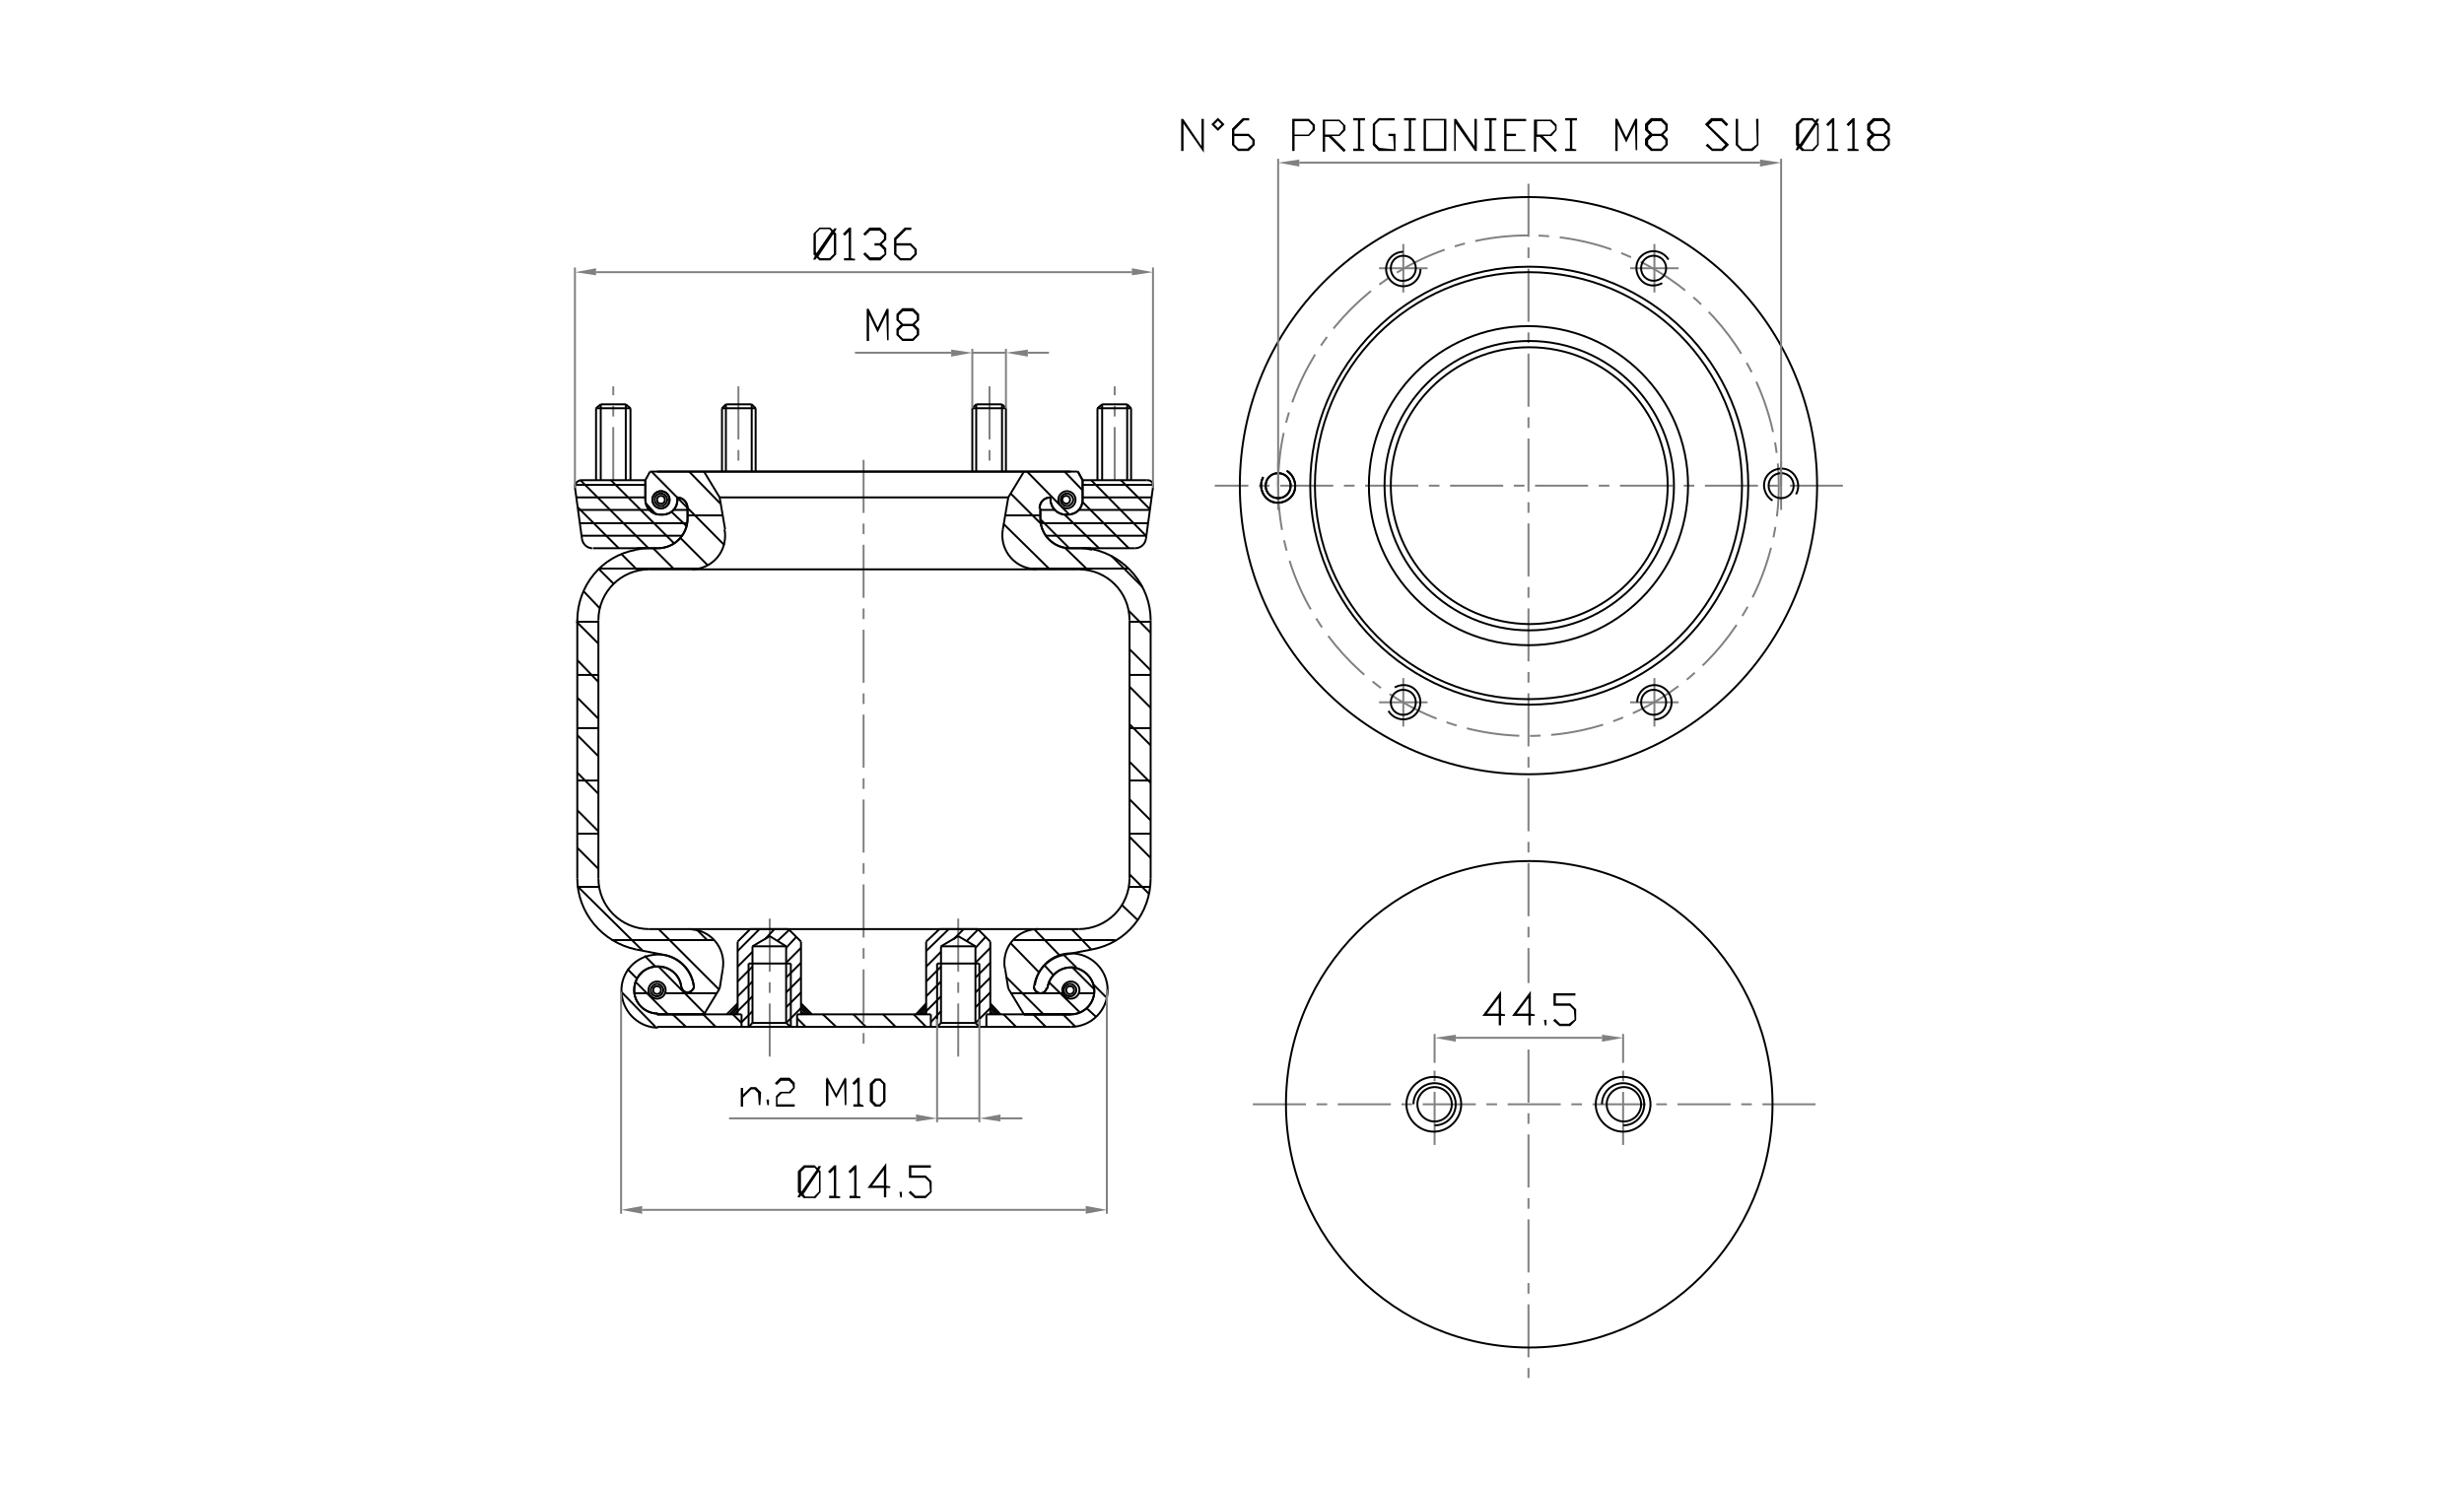<?xml version="1.0" encoding="utf-8"?>
<!-- Generator: Adobe Illustrator 25.4.1, SVG Export Plug-In . SVG Version: 6.00 Build 0)  -->
<svg version="1.1" id="Livello_1" xmlns="http://www.w3.org/2000/svg" xmlns:xlink="http://www.w3.org/1999/xlink" x="0px" y="0px"
	 viewBox="0 0 315 190" style="enable-background:new 0 0 315 190;" xml:space="preserve">
<g id="AT-assi">
</g>
<g id="_x30_">
</g>
<g id="AT-quote">
</g>
<g id="Defpoints">
	<g>
		<g id="LINE">
			
				<line style="fill:none;stroke:#808080;stroke-width:0.25;stroke-miterlimit:10;stroke-dasharray:6.787,1.357,1.357,1.357;" x1="232.1" y1="141.2" x2="158.8" y2="141.2"/>
		</g>
		<g id="LINE_1_">
			
				<line style="fill:none;stroke:#808080;stroke-width:0.25;stroke-miterlimit:10;stroke-dasharray:6.787,1.357,1.357,1.357;" x1="195.4" y1="134.2" x2="195.4" y2="176.2"/>
		</g>
		<g id="LINE_2_">
			
				<line style="fill:none;stroke:#808080;stroke-width:0.25;stroke-miterlimit:10;stroke-dasharray:6.787,1.357,1.357,1.357;" x1="207.5" y1="146.4" x2="207.5" y2="135.9"/>
		</g>
		<g id="LINE_3_">
			
				<line style="fill:none;stroke:#808080;stroke-width:0.25;stroke-miterlimit:10;stroke-dasharray:6.787,1.357,1.357,1.357;" x1="110.4" y1="58.8" x2="110.4" y2="134.8"/>
		</g>
		<g id="LINE_4_">
			
				<line style="fill:none;stroke:#808080;stroke-width:0.25;stroke-miterlimit:10;stroke-dasharray:6.787,1.357,1.357,1.357;" x1="235.6" y1="62.1" x2="155.3" y2="62.1"/>
		</g>
		<g id="LINE_5_">
			
				<line style="fill:none;stroke:#808080;stroke-width:0.25;stroke-miterlimit:10;stroke-dasharray:6.787,1.357,1.357,1.357;" x1="195.4" y1="23.5" x2="195.4" y2="125.7"/>
		</g>
		<g id="LINE_6_">
			
				<line style="fill:none;stroke:#808080;stroke-width:0.25;stroke-miterlimit:10;stroke-dasharray:6.787,1.357,1.357,1.357;" x1="142.5" y1="61.4" x2="142.5" y2="49.4"/>
		</g>
		<g id="LINE_7_">
			
				<line style="fill:none;stroke:#808080;stroke-width:0.25;stroke-miterlimit:10;stroke-dasharray:6.787,1.357,1.357,1.357;" x1="78.4" y1="61.4" x2="78.4" y2="49.4"/>
		</g>
		<g id="LINE_8_">
			
				<line style="fill:none;stroke:#808080;stroke-width:0.25;stroke-miterlimit:10;stroke-dasharray:6.787,1.357,1.357,1.357;" x1="126.5" y1="49.4" x2="126.5" y2="60.3"/>
		</g>
		<g id="LINE_9_">
			
				<line style="fill:none;stroke:#808080;stroke-width:0.25;stroke-miterlimit:10;stroke-dasharray:6.787,1.357,1.357,1.357;" x1="94.4" y1="49.4" x2="94.4" y2="60.3"/>
		</g>
		<g id="LINE_10_">
			
				<line style="fill:none;stroke:#808080;stroke-width:0.25;stroke-miterlimit:10;stroke-dasharray:6.787,1.357,1.357,1.357;" x1="179.4" y1="92.9" x2="179.4" y2="86.7"/>
		</g>
		<g id="LINE_11_">
			
				<line style="fill:none;stroke:#808080;stroke-width:0.25;stroke-miterlimit:10;stroke-dasharray:6.787,1.357,1.357,1.357;" x1="182.5" y1="89.8" x2="176.3" y2="89.8"/>
		</g>
		<g id="LINE_12_">
			
				<line style="fill:none;stroke:#808080;stroke-width:0.25;stroke-miterlimit:10;stroke-dasharray:6.787,1.357,1.357,1.357;" x1="211.5" y1="92.9" x2="211.5" y2="86.7"/>
		</g>
		<g id="LINE_13_">
			
				<line style="fill:none;stroke:#808080;stroke-width:0.25;stroke-miterlimit:10;stroke-dasharray:6.787,1.357,1.357,1.357;" x1="214.6" y1="89.8" x2="208.4" y2="89.8"/>
		</g>
		<g id="LINE_14_">
			
				<line style="fill:none;stroke:#808080;stroke-width:0.25;stroke-miterlimit:10;stroke-dasharray:6.787,1.357,1.357,1.357;" x1="227.7" y1="65.2" x2="227.7" y2="59"/>
		</g>
		<g id="LINE_15_">
			
				<line style="fill:none;stroke:#808080;stroke-width:0.25;stroke-miterlimit:10;stroke-dasharray:6.787,1.357,1.357,1.357;" x1="211.5" y1="37.4" x2="211.5" y2="31.2"/>
		</g>
		<g id="LINE_16_">
			
				<line style="fill:none;stroke:#808080;stroke-width:0.25;stroke-miterlimit:10;stroke-dasharray:6.787,1.357,1.357,1.357;" x1="214.6" y1="34.3" x2="208.4" y2="34.3"/>
		</g>
		<g id="LINE_17_">
			
				<line style="fill:none;stroke:#808080;stroke-width:0.25;stroke-miterlimit:10;stroke-dasharray:6.787,1.357,1.357,1.357;" x1="179.4" y1="37.4" x2="179.4" y2="31.2"/>
		</g>
		<g id="LINE_18_">
			
				<line style="fill:none;stroke:#808080;stroke-width:0.25;stroke-miterlimit:10;stroke-dasharray:6.787,1.357,1.357,1.357;" x1="182.5" y1="34.3" x2="176.3" y2="34.3"/>
		</g>
		<g id="LINE_19_">
			
				<line style="fill:none;stroke:#808080;stroke-width:0.25;stroke-miterlimit:10;stroke-dasharray:6.787,1.357,1.357,1.357;" x1="122.5" y1="135.1" x2="122.5" y2="116.1"/>
		</g>
		<g id="LINE_20_">
			
				<line style="fill:none;stroke:#808080;stroke-width:0.25;stroke-miterlimit:10;stroke-dasharray:6.787,1.357,1.357,1.357;" x1="98.4" y1="135.1" x2="98.4" y2="116.1"/>
		</g>
		<g id="LINE_21_">
			
				<line style="fill:none;stroke:#808080;stroke-width:0.25;stroke-miterlimit:10;stroke-dasharray:6.787,1.357,1.357,1.357;" x1="163.4" y1="65.2" x2="163.4" y2="59"/>
		</g>
		<g id="CIRCLE">
			
				<path style="fill:none;stroke:#808080;stroke-width:0.25;stroke-miterlimit:10;stroke-dasharray:6.787,1.357,1.357,1.357;" d="
				M163.4,62.1c0-17.7,14.3-32,32-32s32,14.3,32,32s-14.3,32-32,32S163.4,79.8,163.4,62.1L163.4,62.1z"/>
		</g>
		<g id="LINE_25_">
			
				<line style="fill:none;stroke:#808080;stroke-width:0.25;stroke-miterlimit:10;stroke-dasharray:6.787,1.357,1.357,1.357;" x1="183.4" y1="146.4" x2="183.4" y2="135.9"/>
		</g>
		<g id="ARC_105_">
			<path style="fill:none;stroke:#000000;stroke-width:0.25;stroke-miterlimit:10;" d="M161.5,61c-0.6,1-0.2,2.4,0.8,3
				c1,0.6,2.4,0.2,3-0.8c0.6-1,0.2-2.4-0.8-3"/>
		</g>
		<g id="CIRCLE_62_">
			<path style="fill:none;stroke:#000000;stroke-width:0.25;stroke-miterlimit:10;" d="M161.8,62.1c0-0.9,0.7-1.6,1.6-1.6
				s1.6,0.7,1.6,1.6s-0.7,1.6-1.6,1.6S161.8,63,161.8,62.1L161.8,62.1z"/>
		</g>
		<g id="CIRCLE_61_">
			<path style="fill:none;stroke:#000000;stroke-width:0.25;stroke-miterlimit:10;" d="M167.5,62.1c0-15.4,12.5-28,28-28
				s28,12.5,28,28s-12.5,28-28,28S167.5,77.5,167.5,62.1L167.5,62.1z"/>
		</g>
		<g id="CIRCLE_60_">
			<path style="fill:none;stroke:#000000;stroke-width:0.25;stroke-miterlimit:10;" d="M209.8,89.8c0-0.9,0.7-1.6,1.6-1.6
				s1.6,0.7,1.6,1.6c0,0.9-0.7,1.6-1.6,1.6S209.8,90.7,209.8,89.8L209.8,89.8z"/>
		</g>
		<g id="ARC_104_">
			<path style="fill:none;stroke:#000000;stroke-width:0.25;stroke-miterlimit:10;" d="M211.5,92c1.2,0,2.2-1,2.2-2.2
				s-1-2.2-2.2-2.2s-2.2,1-2.2,2.2"/>
		</g>
		<g id="CIRCLE_59_">
			<path style="fill:none;stroke:#000000;stroke-width:0.25;stroke-miterlimit:10;" d="M226.1,62.1c0-0.9,0.7-1.6,1.6-1.6
				s1.6,0.7,1.6,1.6s-0.7,1.6-1.6,1.6S226.1,63,226.1,62.1L226.1,62.1z"/>
		</g>
		<g id="ARC_103_">
			<path style="fill:none;stroke:#000000;stroke-width:0.25;stroke-miterlimit:10;" d="M229.6,63.2c0.6-1,0.2-2.4-0.8-3
				s-2.4-0.2-3,0.8s-0.2,2.4,0.8,3"/>
		</g>
		<g id="CIRCLE_58_">
			<path style="fill:none;stroke:#000000;stroke-width:0.25;stroke-miterlimit:10;" d="M209.8,34.3c0-0.9,0.7-1.6,1.6-1.6
				s1.6,0.7,1.6,1.6s-0.7,1.6-1.6,1.6S209.8,35.2,209.8,34.3L209.8,34.3z"/>
		</g>
		<g id="ARC_102_">
			<path style="fill:none;stroke:#000000;stroke-width:0.25;stroke-miterlimit:10;" d="M213.3,33.2c-0.6-1-1.9-1.4-3-0.8
				s-1.4,1.9-0.8,3s1.9,1.4,3,0.8"/>
		</g>
		<g id="CIRCLE_57_">
			<path style="fill:none;stroke:#000000;stroke-width:0.25;stroke-miterlimit:10;" d="M177.8,34.3c0-0.9,0.7-1.6,1.6-1.6
				c0.9,0,1.6,0.7,1.6,1.6s-0.7,1.6-1.6,1.6C178.5,36,177.8,35.2,177.8,34.3L177.8,34.3z"/>
		</g>
		<g id="ARC_101_">
			<path style="fill:none;stroke:#000000;stroke-width:0.25;stroke-miterlimit:10;" d="M179.4,32.2c-1.2,0-2.2,1-2.2,2.2
				s1,2.2,2.2,2.2s2.2-1,2.2-2.2"/>
		</g>
		<g id="CIRCLE_56_">
			<path style="fill:none;stroke:#000000;stroke-width:0.25;stroke-miterlimit:10;" d="M161.8,62.1c0-0.9,0.7-1.6,1.6-1.6
				s1.6,0.7,1.6,1.6s-0.7,1.6-1.6,1.6S161.8,63,161.8,62.1L161.8,62.1z"/>
		</g>
		<g id="ARC_100_">
			<path style="fill:none;stroke:#000000;stroke-width:0.25;stroke-miterlimit:10;" d="M161.5,61c-0.6,1-0.2,2.4,0.8,3
				s2.4,0.2,3-0.8c0.6-1,0.2-2.4-0.8-3"/>
		</g>
		<g id="CIRCLE_55_">
			<path style="fill:none;stroke:#000000;stroke-width:0.25;stroke-miterlimit:10;" d="M177.8,89.8c0-0.9,0.7-1.6,1.6-1.6
				c0.9,0,1.6,0.7,1.6,1.6c0,0.9-0.7,1.6-1.6,1.6C178.5,91.4,177.8,90.7,177.8,89.8L177.8,89.8z"/>
		</g>
		<g id="ARC_99_">
			<path style="fill:none;stroke:#000000;stroke-width:0.25;stroke-miterlimit:10;" d="M177.5,90.9c0.6,1,1.9,1.4,3,0.8
				c1-0.6,1.4-1.9,0.8-3s-1.9-1.4-3-0.8"/>
		</g>
		<g id="CIRCLE_54_">
			<path style="fill:none;stroke:#000000;stroke-width:0.25;stroke-miterlimit:10;" d="M158.5,62.1c0-20.4,16.5-36.9,36.9-36.9
				s36.9,16.5,36.9,36.9S215.8,99,195.4,99S158.5,82.5,158.5,62.1L158.5,62.1z"/>
		</g>
		<g id="CIRCLE_53_">
			<path style="fill:none;stroke:#000000;stroke-width:0.25;stroke-miterlimit:10;" d="M175,62.1c0-11.3,9.1-20.4,20.4-20.4
				s20.4,9.2,20.4,20.4s-9.1,20.4-20.4,20.4S175,73.3,175,62.1L175,62.1z"/>
		</g>
		<g id="CIRCLE_52_">
			<path style="fill:none;stroke:#000000;stroke-width:0.25;stroke-miterlimit:10;" d="M168.1,62.1c0-15.1,12.2-27.3,27.3-27.3
				c15.1,0,27.3,12.2,27.3,27.3s-12.2,27.3-27.3,27.3C180.3,89.4,168.1,77.2,168.1,62.1L168.1,62.1z"/>
		</g>
		<g id="CIRCLE_51_">
			<path style="fill:none;stroke:#000000;stroke-width:0.25;stroke-miterlimit:10;" d="M177,62.1c0-10.2,8.3-18.5,18.5-18.5
				c10.2,0,18.5,8.3,18.5,18.5s-8.3,18.5-18.5,18.5S177,72.3,177,62.1L177,62.1z"/>
		</g>
		<g id="CIRCLE_50_">
			<path style="fill:none;stroke:#000000;stroke-width:0.25;stroke-miterlimit:10;" d="M177.8,62.1c0-9.8,7.9-17.7,17.7-17.7
				c9.8,0,17.7,7.9,17.7,17.7s-7.9,17.7-17.7,17.7C185.7,79.7,177.8,71.8,177.8,62.1L177.8,62.1z"/>
		</g>
		<g id="CIRCLE_49_">
			<path style="fill:none;stroke:#000000;stroke-width:0.25;stroke-miterlimit:10;" d="M179.8,141.2c0-1.9,1.6-3.5,3.5-3.5
				s3.5,1.6,3.5,3.5s-1.6,3.5-3.5,3.5S179.8,143.1,179.8,141.2L179.8,141.2z"/>
		</g>
		<g id="CIRCLE_48_">
			<path style="fill:none;stroke:#000000;stroke-width:0.25;stroke-miterlimit:10;" d="M204,141.2c0-1.9,1.6-3.5,3.5-3.5
				s3.5,1.6,3.5,3.5s-1.6,3.5-3.5,3.5S204,143.1,204,141.2L204,141.2z"/>
		</g>
		<g id="CIRCLE_47_">
			<path style="fill:none;stroke:#000000;stroke-width:0.25;stroke-miterlimit:10;" d="M181.2,141.2c0-1.2,1-2.2,2.2-2.2
				s2.2,1,2.2,2.2s-1,2.2-2.2,2.2S181.2,142.4,181.2,141.2L181.2,141.2z"/>
		</g>
		<g id="ARC_98_">
			<path style="fill:none;stroke:#000000;stroke-width:0.25;stroke-miterlimit:10;" d="M183.4,143.9c1.5,0,2.7-1.2,2.7-2.7
				s-1.2-2.7-2.7-2.7s-2.7,1.2-2.7,2.7"/>
		</g>
		<g id="CIRCLE_46_">
			<path style="fill:none;stroke:#000000;stroke-width:0.25;stroke-miterlimit:10;" d="M205.4,141.2c0-1.2,1-2.2,2.2-2.2
				s2.2,1,2.2,2.2s-1,2.2-2.2,2.2S205.4,142.4,205.4,141.2L205.4,141.2z"/>
		</g>
		<g id="ARC_97_">
			<path style="fill:none;stroke:#000000;stroke-width:0.25;stroke-miterlimit:10;" d="M207.5,143.9c1.5,0,2.7-1.2,2.7-2.7
				s-1.2-2.7-2.7-2.7s-2.7,1.2-2.7,2.7"/>
		</g>
		<g id="CIRCLE_45_">
			<path style="fill:none;stroke:#000000;stroke-width:0.25;stroke-miterlimit:10;" d="M164.4,141.2c0-17.2,13.9-31.1,31.1-31.1
				s31.1,13.9,31.1,31.1s-13.9,31.1-31.1,31.1S164.4,158.3,164.4,141.2L164.4,141.2z"/>
		</g>
		<g id="ARC_96_">
			<path style="fill:none;stroke:#000000;stroke-width:0.25;stroke-miterlimit:10;" d="M136,122.1c-2,0.4-3.5,2-3.8,4"/>
		</g>
		<g id="LINE_636_">
			<line style="fill:none;stroke:#000000;stroke-width:0.25;stroke-miterlimit:10;" x1="136.9" y1="60.3" x2="84" y2="60.3"/>
		</g>
		<g id="ARC_95_">
			<path style="fill:none;stroke:#000000;stroke-width:0.25;stroke-miterlimit:10;" d="M83,72.8c-3.6,0-6.5,2.9-6.5,6.5"/>
		</g>
		<g id="ARC_94_">
			<path style="fill:none;stroke:#000000;stroke-width:0.25;stroke-miterlimit:10;" d="M137.9,118.8c3.6,0,6.5-2.9,6.5-6.5"/>
		</g>
		<g id="LINE_635_">
			<line style="fill:none;stroke:#000000;stroke-width:0.25;stroke-miterlimit:10;" x1="130.9" y1="129.7" x2="136.9" y2="129.7"/>
		</g>
		<g id="ARC_93_">
			<path style="fill:none;stroke:#000000;stroke-width:0.25;stroke-miterlimit:10;" d="M136.9,129.7c1.7,0,3-1.4,3-3s-1.4-3-3-3
				c-1.5,0-2.8,1.1-3,2.7"/>
		</g>
		<g id="ARC_92_">
			<path style="fill:none;stroke:#000000;stroke-width:0.25;stroke-miterlimit:10;" d="M132.2,126.1c-0.1,0.4,0.3,0.8,0.7,0.9
				s0.9-0.3,0.9-0.7"/>
		</g>
		<g id="ARC_91_">
			<path style="fill:none;stroke:#000000;stroke-width:0.25;stroke-miterlimit:10;" d="M88.7,126.1c-0.3-2-1.8-3.6-3.8-4"/>
		</g>
		<g id="ARC_90_">
			<path style="fill:none;stroke:#000000;stroke-width:0.25;stroke-miterlimit:10;" d="M87.1,126.2c0.1,0.4,0.5,0.8,0.9,0.7
				s0.8-0.5,0.7-0.9"/>
		</g>
		<g id="LINE_634_">
			<line style="fill:none;stroke:#000000;stroke-width:0.25;stroke-miterlimit:10;" x1="83" y1="118.8" x2="137.9" y2="118.8"/>
		</g>
		<g id="ARC_89_">
			<path style="fill:none;stroke:#000000;stroke-width:0.25;stroke-miterlimit:10;" d="M132.7,118.8c-2.4,0-4.3,1.9-4.3,4.3
				c0,0.2,0,0.5,0.1,0.8"/>
		</g>
		<g id="ARC_88_">
			<path style="fill:none;stroke:#000000;stroke-width:0.25;stroke-miterlimit:10;" d="M92.4,123.9c0.4-2.4-1.2-4.6-3.5-5
				c-0.2,0-0.5-0.1-0.8-0.1"/>
		</g>
		<g id="CIRCLE_44_">
			<path style="fill:none;stroke:#000000;stroke-width:0.25;stroke-miterlimit:10;" d="M83.5,126.6c0-0.3,0.2-0.5,0.5-0.5
				s0.5,0.2,0.5,0.5s-0.2,0.5-0.5,0.5S83.5,126.9,83.5,126.6L83.5,126.6z"/>
		</g>
		<g id="CIRCLE_43_">
			<path style="fill:none;stroke:#000000;stroke-width:0.25;stroke-miterlimit:10;" d="M83.2,126.6c0-0.4,0.4-0.8,0.8-0.8
				s0.8,0.4,0.8,0.8s-0.4,0.8-0.8,0.8S83.2,127.1,83.2,126.6L83.2,126.6z"/>
		</g>
		<g id="CIRCLE_42_">
			<path style="fill:none;stroke:#000000;stroke-width:0.25;stroke-miterlimit:10;" d="M82.9,126.6c0-0.6,0.5-1.1,1.1-1.1
				s1.1,0.5,1.1,1.1s-0.5,1.1-1.1,1.1C83.4,127.7,82.9,127.2,82.9,126.6L82.9,126.6z"/>
		</g>
		<g id="CIRCLE_41_">
			<path style="fill:none;stroke:#000000;stroke-width:0.25;stroke-miterlimit:10;" d="M136.3,126.6c0-0.3,0.2-0.5,0.5-0.5
				c0.3,0,0.5,0.2,0.5,0.5s-0.2,0.5-0.5,0.5C136.6,127.2,136.3,126.9,136.3,126.6L136.3,126.6z"/>
		</g>
		<g id="CIRCLE_40_">
			<path style="fill:none;stroke:#000000;stroke-width:0.25;stroke-miterlimit:10;" d="M136,126.6c0-0.4,0.4-0.8,0.8-0.8
				s0.8,0.4,0.8,0.8s-0.4,0.8-0.8,0.8S136,127.1,136,126.6L136,126.6z"/>
		</g>
		<g id="CIRCLE_39_">
			<path style="fill:none;stroke:#000000;stroke-width:0.25;stroke-miterlimit:10;" d="M135.8,126.6c0-0.6,0.5-1.1,1.1-1.1
				c0.6,0,1.1,0.5,1.1,1.1s-0.5,1.1-1.1,1.1C136.3,127.7,135.8,127.2,135.8,126.6L135.8,126.6z"/>
		</g>
		<g id="LINE_633_">
			<line style="fill:none;stroke:#000000;stroke-width:0.25;stroke-miterlimit:10;" x1="128.9" y1="126.4" x2="128.5" y2="123.9"/>
		</g>
		<g id="LINE_632_">
			<line style="fill:none;stroke:#000000;stroke-width:0.25;stroke-miterlimit:10;" x1="128.9" y1="126.4" x2="130.9" y2="129.7"/>
		</g>
		<g id="LINE_631_">
			<line style="fill:none;stroke:#000000;stroke-width:0.25;stroke-miterlimit:10;" x1="92" y1="126.4" x2="92.4" y2="123.9"/>
		</g>
		<g id="LINE_630_">
			<line style="fill:none;stroke:#000000;stroke-width:0.25;stroke-miterlimit:10;" x1="92" y1="126.4" x2="90" y2="129.7"/>
		</g>
		<g id="LINE_629_">
			<line style="fill:none;stroke:#000000;stroke-width:0.25;stroke-miterlimit:10;" x1="81.7" y1="124.7" x2="82.1" y2="124.3"/>
		</g>
		<g id="ARC_87_">
			<path style="fill:none;stroke:#000000;stroke-width:0.25;stroke-miterlimit:10;" d="M87.1,126.2c-0.2-1.7-1.7-2.8-3.4-2.6
				c-1.7,0.2-2.8,1.7-2.6,3.4c0.2,1.5,1.5,2.6,3,2.6"/>
		</g>
		<g id="ARC_86_">
			<path style="fill:none;stroke:#000000;stroke-width:0.25;stroke-miterlimit:10;" d="M139.6,121.4c4.4-0.8,7.5-4.6,7.5-9.1"/>
		</g>
		<g id="ARC_85_">
			<path style="fill:none;stroke:#000000;stroke-width:0.25;stroke-miterlimit:10;" d="M81.3,70.3c-4.4,0.8-7.5,4.6-7.5,9.1"/>
		</g>
		<g id="LINE_628_">
			<line style="fill:none;stroke:#000000;stroke-width:0.25;stroke-miterlimit:10;" x1="82.2" y1="70.1" x2="81.3" y2="70.3"/>
		</g>
		<g id="LINE_627_">
			<line style="fill:none;stroke:#000000;stroke-width:0.25;stroke-miterlimit:10;" x1="81.3" y1="121.4" x2="84.9" y2="122.1"/>
		</g>
		<g id="LINE_626_">
			<line style="fill:none;stroke:#000000;stroke-width:0.25;stroke-miterlimit:10;" x1="138.7" y1="70.1" x2="139.6" y2="70.3"/>
		</g>
		<g id="LINE_625_">
			<line style="fill:none;stroke:#000000;stroke-width:0.25;stroke-miterlimit:10;" x1="139.6" y1="121.4" x2="136" y2="122.1"/>
		</g>
		<g id="LINE_624_">
			<line style="fill:none;stroke:#000000;stroke-width:0.25;stroke-miterlimit:10;" x1="138.7" y1="70.1" x2="136.8" y2="70.1"/>
		</g>
		<g id="LINE_623_">
			<line style="fill:none;stroke:#000000;stroke-width:0.25;stroke-miterlimit:10;" x1="84.1" y1="70.1" x2="82.2" y2="70.1"/>
		</g>
		<g id="LINE_622_">
			<line style="fill:none;stroke:#000000;stroke-width:0.25;stroke-miterlimit:10;" x1="133" y1="65" x2="133" y2="66.3"/>
		</g>
		<g id="ARC_84_">
			<path style="fill:none;stroke:#000000;stroke-width:0.25;stroke-miterlimit:10;" d="M133,66.3c0,2.1,1.7,3.8,3.8,3.8"/>
		</g>
		<g id="LINE_621_">
			<line style="fill:none;stroke:#000000;stroke-width:0.25;stroke-miterlimit:10;" x1="87.9" y1="66.3" x2="87.9" y2="65"/>
		</g>
		<g id="ARC_83_">
			<path style="fill:none;stroke:#000000;stroke-width:0.25;stroke-miterlimit:10;" d="M87.9,65c0-0.8-0.6-1.4-1.4-1.4"/>
		</g>
		<g id="ARC_82_">
			<path style="fill:none;stroke:#000000;stroke-width:0.25;stroke-miterlimit:10;" d="M84.1,70.1c2.1,0,3.8-1.7,3.8-3.8"/>
		</g>
		<g id="ARC_81_">
			<path style="fill:none;stroke:#000000;stroke-width:0.25;stroke-miterlimit:10;" d="M134.3,63.6c-0.8,0-1.4,0.6-1.4,1.4"/>
		</g>
		<g id="LINE_620_">
			<line style="fill:none;stroke:#000000;stroke-width:0.25;stroke-miterlimit:10;" x1="138.4" y1="61.4" x2="138.4" y2="63.9"/>
		</g>
		<g id="ARC_80_">
			<path style="fill:none;stroke:#000000;stroke-width:0.25;stroke-miterlimit:10;" d="M136.5,65.8c1.1,0,1.9-0.8,1.9-1.9"/>
		</g>
		<g id="LINE_619_">
			<line style="fill:none;stroke:#000000;stroke-width:0.25;stroke-miterlimit:10;" x1="82.5" y1="63.9" x2="82.5" y2="61.4"/>
		</g>
		<g id="LINE_618_">
			<line style="fill:none;stroke:#000000;stroke-width:0.25;stroke-miterlimit:10;" x1="134.3" y1="63.9" x2="134.3" y2="63.6"/>
		</g>
		<g id="LINE_617_">
			<line style="fill:none;stroke:#000000;stroke-width:0.25;stroke-miterlimit:10;" x1="86.6" y1="63.6" x2="86.6" y2="63.9"/>
		</g>
		<g id="ARC_79_">
			<path style="fill:none;stroke:#000000;stroke-width:0.25;stroke-miterlimit:10;" d="M84.7,65.8c1.1,0,1.9-0.8,1.9-1.9"/>
		</g>
		<g id="LINE_616_">
			<line style="fill:none;stroke:#000000;stroke-width:0.25;stroke-miterlimit:10;" x1="84.7" y1="65.8" x2="84.4" y2="65.8"/>
		</g>
		<g id="ARC_78_">
			<path style="fill:none;stroke:#000000;stroke-width:0.25;stroke-miterlimit:10;" d="M82.5,63.9c0,1,0.8,1.9,1.9,1.9"/>
		</g>
		<g id="LINE_615_">
			<line style="fill:none;stroke:#000000;stroke-width:0.25;stroke-miterlimit:10;" x1="136.5" y1="65.8" x2="136.2" y2="65.8"/>
		</g>
		<g id="ARC_77_">
			<path style="fill:none;stroke:#000000;stroke-width:0.25;stroke-miterlimit:10;" d="M134.3,63.9c0,1,0.9,1.9,1.9,1.9"/>
		</g>
		<g id="LINE_614_">
			<line style="fill:none;stroke:#000000;stroke-width:0.25;stroke-miterlimit:10;" x1="138.4" y1="61.4" x2="137.8" y2="60.3"/>
		</g>
		<g id="LINE_613_">
			<line style="fill:none;stroke:#000000;stroke-width:0.25;stroke-miterlimit:10;" x1="83.1" y1="60.3" x2="82.5" y2="61.4"/>
		</g>
		<g id="CIRCLE_38_">
			<path style="fill:none;stroke:#000000;stroke-width:0.25;stroke-miterlimit:10;" d="M135.3,63.9c0-0.6,0.5-1.1,1.1-1.1
				c0.6,0,1.1,0.5,1.1,1.1c0,0.6-0.5,1.1-1.1,1.1S135.3,64.5,135.3,63.9L135.3,63.9z"/>
		</g>
		<g id="CIRCLE_37_">
			<path style="fill:none;stroke:#000000;stroke-width:0.25;stroke-miterlimit:10;" d="M83.4,63.9c0-0.6,0.5-1.1,1.1-1.1
				s1.1,0.5,1.1,1.1c0,0.6-0.5,1.1-1.1,1.1S83.4,64.5,83.4,63.9L83.4,63.9z"/>
		</g>
		<g id="CIRCLE_36_">
			<path style="fill:none;stroke:#000000;stroke-width:0.25;stroke-miterlimit:10;" d="M135.6,63.9c0-0.5,0.4-0.8,0.8-0.8
				s0.8,0.4,0.8,0.8s-0.4,0.8-0.8,0.8C135.9,64.7,135.6,64.3,135.6,63.9L135.6,63.9z"/>
		</g>
		<g id="CIRCLE_35_">
			<path style="fill:none;stroke:#000000;stroke-width:0.25;stroke-miterlimit:10;" d="M83.7,63.9c0-0.5,0.4-0.8,0.8-0.8
				s0.8,0.4,0.8,0.8s-0.4,0.8-0.8,0.8S83.7,64.3,83.7,63.9L83.7,63.9z"/>
		</g>
		<g id="CIRCLE_34_">
			<path style="fill:none;stroke:#000000;stroke-width:0.25;stroke-miterlimit:10;" d="M135.8,63.9c0-0.3,0.2-0.5,0.5-0.5
				c0.3,0,0.5,0.2,0.5,0.5s-0.2,0.5-0.5,0.5C136.1,64.4,135.8,64.2,135.8,63.9L135.8,63.9z"/>
		</g>
		<g id="CIRCLE_33_">
			<path style="fill:none;stroke:#000000;stroke-width:0.25;stroke-miterlimit:10;" d="M84,63.9c0-0.3,0.2-0.5,0.5-0.5
				s0.5,0.2,0.5,0.5s-0.2,0.5-0.5,0.5S84,64.2,84,63.9L84,63.9z"/>
		</g>
		<g id="LINE_612_">
			<line style="fill:none;stroke:#000000;stroke-width:0.25;stroke-miterlimit:10;" x1="137.8" y1="60.3" x2="83.1" y2="60.3"/>
		</g>
		<g id="LINE_611_">
			<line style="fill:none;stroke:#000000;stroke-width:0.25;stroke-miterlimit:10;" x1="92" y1="63.6" x2="128.9" y2="63.6"/>
		</g>
		<g id="LINE_610_">
			<line style="fill:none;stroke:#000000;stroke-width:0.25;stroke-miterlimit:10;" x1="92" y1="63.6" x2="92.7" y2="67.7"/>
		</g>
		<g id="LINE_609_">
			<line style="fill:none;stroke:#000000;stroke-width:0.25;stroke-miterlimit:10;" x1="90" y1="60.3" x2="92" y2="63.6"/>
		</g>
		<g id="LINE_608_">
			<line style="fill:none;stroke:#000000;stroke-width:0.25;stroke-miterlimit:10;" x1="130.9" y1="60.3" x2="128.9" y2="63.6"/>
		</g>
		<g id="LINE_607_">
			<line style="fill:none;stroke:#000000;stroke-width:0.25;stroke-miterlimit:10;" x1="128.9" y1="63.6" x2="128.2" y2="67.7"/>
		</g>
		<g id="ARC_76_">
			<path style="fill:none;stroke:#000000;stroke-width:0.25;stroke-miterlimit:10;" d="M128.2,67.7c-0.4,2.4,1.2,4.6,3.5,5
				c0.2,0,0.5,0.1,0.8,0.1"/>
		</g>
		<g id="ARC_75_">
			<path style="fill:none;stroke:#000000;stroke-width:0.25;stroke-miterlimit:10;" d="M88.4,72.8c2.4,0,4.3-1.9,4.3-4.3
				c0-0.2,0-0.5-0.1-0.8"/>
		</g>
		<g id="ARC_74_">
			<path style="fill:none;stroke:#000000;stroke-width:0.25;stroke-miterlimit:10;" d="M147.1,79.3c0-4.4-3.2-8.2-7.5-9.1"/>
		</g>
		<g id="ARC_73_">
			<path style="fill:none;stroke:#000000;stroke-width:0.25;stroke-miterlimit:10;" d="M144.4,79.3c0-3.6-2.9-6.5-6.5-6.5"/>
		</g>
		<g id="ARC_72_">
			<path style="fill:none;stroke:#000000;stroke-width:0.25;stroke-miterlimit:10;" d="M76.5,112.3c0,3.6,2.9,6.5,6.5,6.5"/>
		</g>
		<g id="ARC_71_">
			<path style="fill:none;stroke:#000000;stroke-width:0.25;stroke-miterlimit:10;" d="M73.8,112.3c0,4.4,3.2,8.2,7.5,9.1"/>
		</g>
		<g id="LINE_606_">
			<line style="fill:none;stroke:#000000;stroke-width:0.25;stroke-miterlimit:10;" x1="147.1" y1="79.3" x2="147.1" y2="112.3"/>
		</g>
		<g id="LINE_605_">
			<line style="fill:none;stroke:#000000;stroke-width:0.25;stroke-miterlimit:10;" x1="144.4" y1="79.3" x2="144.4" y2="112.3"/>
		</g>
		<g id="LINE_604_">
			<line style="fill:none;stroke:#000000;stroke-width:0.25;stroke-miterlimit:10;" x1="76.5" y1="79.3" x2="76.5" y2="112.3"/>
		</g>
		<g id="LINE_603_">
			<line style="fill:none;stroke:#000000;stroke-width:0.25;stroke-miterlimit:10;" x1="73.8" y1="112.3" x2="73.8" y2="79.3"/>
		</g>
		<g id="LINE_602_">
			<line style="fill:none;stroke:#000000;stroke-width:0.25;stroke-miterlimit:10;" x1="137.9" y1="72.8" x2="132.4" y2="72.8"/>
		</g>
		<g id="LINE_601_">
			<line style="fill:none;stroke:#000000;stroke-width:0.25;stroke-miterlimit:10;" x1="132.4" y1="72.8" x2="88.4" y2="72.8"/>
		</g>
		<g id="LINE_600_">
			<line style="fill:none;stroke:#000000;stroke-width:0.25;stroke-miterlimit:10;" x1="88.4" y1="72.8" x2="83" y2="72.8"/>
		</g>
		<g id="LINE_599_">
			<line style="fill:none;stroke:#000000;stroke-width:0.25;stroke-miterlimit:10;" x1="138.4" y1="61.4" x2="137.8" y2="60.3"/>
		</g>
		<g id="LINE_598_">
			<line style="fill:none;stroke:#000000;stroke-width:0.25;stroke-miterlimit:10;" x1="130.9" y1="129.7" x2="136.9" y2="129.7"/>
		</g>
		<g id="CIRCLE_32_">
			<path style="fill:none;stroke:#000000;stroke-width:0.25;stroke-miterlimit:10;" d="M83.4,63.9c0-0.6,0.5-1.1,1.1-1.1
				s1.1,0.5,1.1,1.1c0,0.6-0.5,1.1-1.1,1.1S83.4,64.5,83.4,63.9L83.4,63.9z"/>
		</g>
		<g id="LINE_597_">
			<line style="fill:none;stroke:#000000;stroke-width:0.25;stroke-miterlimit:10;" x1="84" y1="129.7" x2="90.2" y2="129.7"/>
		</g>
		<g id="LINE_596_">
			<line style="fill:none;stroke:#000000;stroke-width:0.25;stroke-miterlimit:10;" x1="128.5" y1="65.9" x2="133" y2="65.9"/>
		</g>
		<g id="LINE_595_">
			<line style="fill:none;stroke:#000000;stroke-width:0.25;stroke-miterlimit:10;" x1="131.4" y1="72.7" x2="144.3" y2="72.7"/>
		</g>
		<g id="LINE_594_">
			<line style="fill:none;stroke:#000000;stroke-width:0.25;stroke-miterlimit:10;" x1="73.7" y1="79.5" x2="76.5" y2="79.5"/>
		</g>
		<g id="LINE_593_">
			<line style="fill:none;stroke:#000000;stroke-width:0.25;stroke-miterlimit:10;" x1="73.8" y1="86.3" x2="76.5" y2="86.3"/>
		</g>
		<g id="LINE_592_">
			<line style="fill:none;stroke:#000000;stroke-width:0.25;stroke-miterlimit:10;" x1="73.8" y1="93.1" x2="76.5" y2="93.1"/>
		</g>
		<g id="LINE_591_">
			<line style="fill:none;stroke:#000000;stroke-width:0.25;stroke-miterlimit:10;" x1="73.8" y1="99.8" x2="76.5" y2="99.8"/>
		</g>
		<g id="LINE_590_">
			<line style="fill:none;stroke:#000000;stroke-width:0.25;stroke-miterlimit:10;" x1="73.9" y1="113.4" x2="76.6" y2="113.4"/>
		</g>
		<g id="LINE_589_">
			<line style="fill:none;stroke:#000000;stroke-width:0.25;stroke-miterlimit:10;" x1="137.9" y1="127" x2="139.9" y2="127"/>
		</g>
		<g id="LINE_588_">
			<line style="fill:none;stroke:#000000;stroke-width:0.25;stroke-miterlimit:10;" x1="85.1" y1="127" x2="91.6" y2="127"/>
		</g>
		<g id="LINE_587_">
			<line style="fill:none;stroke:#000000;stroke-width:0.25;stroke-miterlimit:10;" x1="136.1" y1="60.3" x2="138.4" y2="62.7"/>
		</g>
		<g id="LINE_586_">
			<line style="fill:none;stroke:#000000;stroke-width:0.25;stroke-miterlimit:10;" x1="131.3" y1="60.3" x2="136.7" y2="65.8"/>
		</g>
		<g id="LINE_585_">
			<line style="fill:none;stroke:#000000;stroke-width:0.25;stroke-miterlimit:10;" x1="129.2" y1="63.1" x2="133" y2="66.9"/>
		</g>
		<g id="LINE_584_">
			<line style="fill:none;stroke:#000000;stroke-width:0.25;stroke-miterlimit:10;" x1="144.4" y1="83" x2="147.1" y2="85.7"/>
		</g>
		<g id="LINE_583_">
			<line style="fill:none;stroke:#000000;stroke-width:0.25;stroke-miterlimit:10;" x1="128.3" y1="67" x2="134.2" y2="72.8"/>
		</g>
		<g id="LINE_582_">
			<line style="fill:none;stroke:#000000;stroke-width:0.25;stroke-miterlimit:10;" x1="144.4" y1="87.8" x2="147.1" y2="90.5"/>
		</g>
		<g id="LINE_581_">
			<line style="fill:none;stroke:#000000;stroke-width:0.25;stroke-miterlimit:10;" x1="88.1" y1="60.3" x2="92.1" y2="64.4"/>
		</g>
		<g id="LINE_580_">
			<line style="fill:none;stroke:#000000;stroke-width:0.25;stroke-miterlimit:10;" x1="83.3" y1="60.3" x2="92.6" y2="69.7"/>
		</g>
		<g id="LINE_579_">
			<line style="fill:none;stroke:#000000;stroke-width:0.25;stroke-miterlimit:10;" x1="82.6" y1="64.4" x2="83.8" y2="65.7"/>
		</g>
		<g id="LINE_578_">
			<line style="fill:none;stroke:#000000;stroke-width:0.25;stroke-miterlimit:10;" x1="83.5" y1="70.1" x2="86.2" y2="72.8"/>
		</g>
		<g id="LINE_577_">
			<line style="fill:none;stroke:#000000;stroke-width:0.25;stroke-miterlimit:10;" x1="132.2" y1="118.8" x2="135.5" y2="122.2"/>
		</g>
		<g id="LINE_576_">
			<line style="fill:none;stroke:#000000;stroke-width:0.25;stroke-miterlimit:10;" x1="79.4" y1="70.8" x2="81.6" y2="73"/>
		</g>
		<g id="LINE_575_">
			<line style="fill:none;stroke:#000000;stroke-width:0.25;stroke-miterlimit:10;" x1="129.2" y1="120.6" x2="132.8" y2="124.3"/>
		</g>
		<g id="LINE_574_">
			<line style="fill:none;stroke:#000000;stroke-width:0.25;stroke-miterlimit:10;" x1="76.5" y1="72.7" x2="78.5" y2="74.7"/>
		</g>
		<g id="LINE_573_">
			<line style="fill:none;stroke:#000000;stroke-width:0.25;stroke-miterlimit:10;" x1="73.7" y1="79.5" x2="76.5" y2="82.3"/>
		</g>
		<g id="LINE_572_">
			<line style="fill:none;stroke:#000000;stroke-width:0.25;stroke-miterlimit:10;" x1="73.8" y1="84.4" x2="76.5" y2="87.2"/>
		</g>
		<g id="LINE_571_">
			<line style="fill:none;stroke:#000000;stroke-width:0.25;stroke-miterlimit:10;" x1="73.8" y1="89.2" x2="76.5" y2="91.9"/>
		</g>
		<g id="LINE_570_">
			<line style="fill:none;stroke:#000000;stroke-width:0.25;stroke-miterlimit:10;" x1="73.8" y1="94" x2="76.5" y2="96.7"/>
		</g>
		<g id="LINE_569_">
			<line style="fill:none;stroke:#000000;stroke-width:0.25;stroke-miterlimit:10;" x1="73.8" y1="98.8" x2="76.5" y2="101.5"/>
		</g>
		<g id="LINE_568_">
			<line style="fill:none;stroke:#000000;stroke-width:0.25;stroke-miterlimit:10;" x1="73.8" y1="103.6" x2="76.5" y2="106.3"/>
		</g>
		<g id="LINE_567_">
			<line style="fill:none;stroke:#000000;stroke-width:0.25;stroke-miterlimit:10;" x1="89" y1="118.8" x2="89.1" y2="118.9"/>
		</g>
		<g id="LINE_566_">
			<line style="fill:none;stroke:#000000;stroke-width:0.25;stroke-miterlimit:10;" x1="89.1" y1="118.9" x2="90.4" y2="120.2"/>
		</g>
		<g id="LINE_565_">
			<line style="fill:none;stroke:#000000;stroke-width:0.25;stroke-miterlimit:10;" x1="73.8" y1="113.3" x2="82.1" y2="121.5"/>
		</g>
		<g id="LINE_564_">
			<line style="fill:none;stroke:#000000;stroke-width:0.25;stroke-miterlimit:10;" x1="143.4" y1="115.7" x2="145.4" y2="117.6"/>
		</g>
		<g id="LINE_563_">
			<line style="fill:none;stroke:#000000;stroke-width:0.25;stroke-miterlimit:10;" x1="144.4" y1="102.2" x2="147.1" y2="104.9"/>
		</g>
		<g id="LINE_562_">
			<line style="fill:none;stroke:#000000;stroke-width:0.25;stroke-miterlimit:10;" x1="144.4" y1="97.4" x2="147.1" y2="100.1"/>
		</g>
		<g id="LINE_561_">
			<line style="fill:none;stroke:#000000;stroke-width:0.25;stroke-miterlimit:10;" x1="144.4" y1="92.6" x2="147.1" y2="95.3"/>
		</g>
		<g id="LINE_560_">
			<line style="fill:none;stroke:#000000;stroke-width:0.25;stroke-miterlimit:10;" x1="142.1" y1="71.1" x2="146.1" y2="75.1"/>
		</g>
		<g id="LINE_559_">
			<line style="fill:none;stroke:#000000;stroke-width:0.25;stroke-miterlimit:10;" x1="136.2" y1="70.1" x2="139.1" y2="72.9"/>
		</g>
		<g id="LINE_558_">
			<line style="fill:none;stroke:#000000;stroke-width:0.25;stroke-miterlimit:10;" x1="137" y1="118.8" x2="139.5" y2="121.4"/>
		</g>
		<g id="LINE_557_">
			<line style="fill:none;stroke:#000000;stroke-width:0.25;stroke-miterlimit:10;" x1="144.4" y1="107" x2="147.1" y2="109.7"/>
		</g>
		<g id="LINE_556_">
			<line style="fill:none;stroke:#000000;stroke-width:0.25;stroke-miterlimit:10;" x1="144.4" y1="93.1" x2="147.1" y2="93.1"/>
		</g>
		<g id="LINE_555_">
			<line style="fill:none;stroke:#000000;stroke-width:0.25;stroke-miterlimit:10;" x1="74.6" y1="75.6" x2="76.7" y2="77.8"/>
		</g>
		<g id="LINE_554_">
			<line style="fill:none;stroke:#000000;stroke-width:0.25;stroke-miterlimit:10;" x1="87" y1="68.8" x2="90.5" y2="72.3"/>
		</g>
		<g id="LINE_553_">
			<line style="fill:none;stroke:#000000;stroke-width:0.25;stroke-miterlimit:10;" x1="87.9" y1="65.9" x2="92.4" y2="65.9"/>
		</g>
		<g id="LINE_552_">
			<line style="fill:none;stroke:#000000;stroke-width:0.25;stroke-miterlimit:10;" x1="81" y1="127" x2="83" y2="127"/>
		</g>
		<g id="LINE_551_">
			<line style="fill:none;stroke:#000000;stroke-width:0.25;stroke-miterlimit:10;" x1="81.2" y1="125.5" x2="85.4" y2="129.7"/>
		</g>
		<g id="LINE_550_">
			<line style="fill:none;stroke:#000000;stroke-width:0.25;stroke-miterlimit:10;" x1="76.5" y1="72.7" x2="89.5" y2="72.7"/>
		</g>
		<g id="LINE_549_">
			<line style="fill:none;stroke:#000000;stroke-width:0.25;stroke-miterlimit:10;" x1="73.8" y1="106.6" x2="76.5" y2="106.6"/>
		</g>
		<g id="LINE_548_">
			<line style="fill:none;stroke:#000000;stroke-width:0.25;stroke-miterlimit:10;" x1="73.8" y1="108.4" x2="76.5" y2="111.1"/>
		</g>
		<g id="LINE_547_">
			<line style="fill:none;stroke:#000000;stroke-width:0.25;stroke-miterlimit:10;" x1="78.2" y1="120.2" x2="91.3" y2="120.2"/>
		</g>
		<g id="LINE_546_">
			<line style="fill:none;stroke:#000000;stroke-width:0.25;stroke-miterlimit:10;" x1="84.2" y1="118.8" x2="91.9" y2="126.5"/>
		</g>
		<g id="LINE_545_">
			<line style="fill:none;stroke:#000000;stroke-width:0.25;stroke-miterlimit:10;" x1="84.2" y1="123.6" x2="90.2" y2="129.7"/>
		</g>
		<g id="LINE_544_">
			<line style="fill:none;stroke:#000000;stroke-width:0.25;stroke-miterlimit:10;" x1="144.4" y1="99.8" x2="147.1" y2="99.8"/>
		</g>
		<g id="LINE_543_">
			<line style="fill:none;stroke:#000000;stroke-width:0.25;stroke-miterlimit:10;" x1="144.4" y1="106.6" x2="147.1" y2="106.6"/>
		</g>
		<g id="LINE_542_">
			<line style="fill:none;stroke:#000000;stroke-width:0.25;stroke-miterlimit:10;" x1="144.4" y1="111.8" x2="146.9" y2="114.3"/>
		</g>
		<g id="LINE_541_">
			<line style="fill:none;stroke:#000000;stroke-width:0.25;stroke-miterlimit:10;" x1="144.3" y1="113.4" x2="147" y2="113.4"/>
		</g>
		<g id="LINE_540_">
			<line style="fill:none;stroke:#000000;stroke-width:0.25;stroke-miterlimit:10;" x1="144.4" y1="79.5" x2="147.1" y2="79.5"/>
		</g>
		<g id="LINE_539_">
			<line style="fill:none;stroke:#000000;stroke-width:0.25;stroke-miterlimit:10;" x1="144.4" y1="86.3" x2="147.1" y2="86.3"/>
		</g>
		<g id="LINE_538_">
			<line style="fill:none;stroke:#000000;stroke-width:0.25;stroke-miterlimit:10;" x1="138.4" y1="120.2" x2="142.6" y2="120.2"/>
		</g>
		<g id="LINE_537_">
			<line style="fill:none;stroke:#000000;stroke-width:0.25;stroke-miterlimit:10;" x1="144.3" y1="78.1" x2="147.1" y2="80.9"/>
		</g>
		<g id="LINE_536_">
			<line style="fill:none;stroke:#000000;stroke-width:0.25;stroke-miterlimit:10;" x1="129.6" y1="120.2" x2="138.4" y2="120.2"/>
		</g>
		<g id="LINE_535_">
			<line style="fill:none;stroke:#000000;stroke-width:0.25;stroke-miterlimit:10;" x1="128.6" y1="124.9" x2="133.4" y2="129.7"/>
		</g>
		<g id="LINE_534_">
			<line style="fill:none;stroke:#000000;stroke-width:0.25;stroke-miterlimit:10;" x1="129.2" y1="127" x2="135.8" y2="127"/>
		</g>
		<g id="LINE_533_">
			<line style="fill:none;stroke:#000000;stroke-width:0.25;stroke-miterlimit:10;" x1="134" y1="125.5" x2="138" y2="129.4"/>
		</g>
		<g id="LINE_532_">
			<line style="fill:none;stroke:#000000;stroke-width:0.25;stroke-miterlimit:10;" x1="137" y1="123.6" x2="139.9" y2="126.5"/>
		</g>
		<g id="LINE_531_">
			<line style="fill:none;stroke:#000000;stroke-width:0.25;stroke-miterlimit:10;" x1="80.6" y1="52.2" x2="76.2" y2="52.2"/>
		</g>
		<g id="LINE_530_">
			<line style="fill:none;stroke:#000000;stroke-width:0.25;stroke-miterlimit:10;" x1="96.6" y1="52.2" x2="92.3" y2="52.2"/>
		</g>
		<g id="LINE_529_">
			<line style="fill:none;stroke:#000000;stroke-width:0.25;stroke-miterlimit:10;" x1="144.6" y1="52.2" x2="140.3" y2="52.2"/>
		</g>
		<g id="LINE_528_">
			<line style="fill:none;stroke:#000000;stroke-width:0.25;stroke-miterlimit:10;" x1="128.6" y1="52.2" x2="124.3" y2="52.2"/>
		</g>
		<g id="LINE_527_">
			<line style="fill:none;stroke:#000000;stroke-width:0.25;stroke-miterlimit:10;" x1="124.8" y1="51.7" x2="124.8" y2="60.3"/>
		</g>
		<g id="LINE_526_">
			<line style="fill:none;stroke:#000000;stroke-width:0.25;stroke-miterlimit:10;" x1="128.1" y1="51.7" x2="128.1" y2="60.3"/>
		</g>
		<g id="LINE_525_">
			<line style="fill:none;stroke:#000000;stroke-width:0.25;stroke-miterlimit:10;" x1="140.9" y1="51.7" x2="140.9" y2="61.4"/>
		</g>
		<g id="LINE_524_">
			<line style="fill:none;stroke:#000000;stroke-width:0.25;stroke-miterlimit:10;" x1="144.1" y1="51.7" x2="144.1" y2="61.4"/>
		</g>
		<g id="LINE_523_">
			<line style="fill:none;stroke:#000000;stroke-width:0.25;stroke-miterlimit:10;" x1="96.1" y1="51.7" x2="96.1" y2="60.3"/>
		</g>
		<g id="LINE_522_">
			<line style="fill:none;stroke:#000000;stroke-width:0.25;stroke-miterlimit:10;" x1="92.8" y1="51.7" x2="92.8" y2="60.3"/>
		</g>
		<g id="LINE_521_">
			<line style="fill:none;stroke:#000000;stroke-width:0.25;stroke-miterlimit:10;" x1="80" y1="51.7" x2="80" y2="61.4"/>
		</g>
		<g id="LINE_520_">
			<line style="fill:none;stroke:#000000;stroke-width:0.25;stroke-miterlimit:10;" x1="76.8" y1="51.7" x2="76.8" y2="61.4"/>
		</g>
		<g id="LINE_519_">
			<line style="fill:none;stroke:#000000;stroke-width:0.25;stroke-miterlimit:10;" x1="76.8" y1="51.7" x2="80" y2="51.7"/>
		</g>
		<g id="LINE_518_">
			<line style="fill:none;stroke:#000000;stroke-width:0.25;stroke-miterlimit:10;" x1="92.8" y1="51.7" x2="96.1" y2="51.7"/>
		</g>
		<g id="LINE_517_">
			<line style="fill:none;stroke:#000000;stroke-width:0.25;stroke-miterlimit:10;" x1="124.8" y1="51.7" x2="128.1" y2="51.7"/>
		</g>
		<g id="LINE_516_">
			<line style="fill:none;stroke:#000000;stroke-width:0.25;stroke-miterlimit:10;" x1="140.9" y1="51.7" x2="140.3" y2="52.2"/>
		</g>
		<g id="LINE_515_">
			<line style="fill:none;stroke:#000000;stroke-width:0.25;stroke-miterlimit:10;" x1="140.9" y1="51.7" x2="144.1" y2="51.7"/>
		</g>
		<g id="LINE_514_">
			<line style="fill:none;stroke:#000000;stroke-width:0.25;stroke-miterlimit:10;" x1="76.2" y1="52.2" x2="76.8" y2="51.7"/>
		</g>
		<g id="LINE_513_">
			<line style="fill:none;stroke:#000000;stroke-width:0.25;stroke-miterlimit:10;" x1="76.2" y1="61.4" x2="76.2" y2="52.2"/>
		</g>
		<g id="LINE_512_">
			<line style="fill:none;stroke:#000000;stroke-width:0.25;stroke-miterlimit:10;" x1="80.6" y1="52.2" x2="80" y2="51.7"/>
		</g>
		<g id="LINE_511_">
			<line style="fill:none;stroke:#000000;stroke-width:0.25;stroke-miterlimit:10;" x1="80.6" y1="61.4" x2="80.6" y2="52.2"/>
		</g>
		<g id="LINE_510_">
			<line style="fill:none;stroke:#000000;stroke-width:0.25;stroke-miterlimit:10;" x1="96.6" y1="52.2" x2="96.1" y2="51.7"/>
		</g>
		<g id="LINE_509_">
			<line style="fill:none;stroke:#000000;stroke-width:0.25;stroke-miterlimit:10;" x1="96.6" y1="60.3" x2="96.6" y2="52.2"/>
		</g>
		<g id="LINE_508_">
			<line style="fill:none;stroke:#000000;stroke-width:0.25;stroke-miterlimit:10;" x1="92.3" y1="52.2" x2="92.8" y2="51.7"/>
		</g>
		<g id="LINE_507_">
			<line style="fill:none;stroke:#000000;stroke-width:0.25;stroke-miterlimit:10;" x1="92.3" y1="60.3" x2="92.3" y2="52.2"/>
		</g>
		<g id="LINE_506_">
			<line style="fill:none;stroke:#000000;stroke-width:0.25;stroke-miterlimit:10;" x1="124.3" y1="52.2" x2="124.8" y2="51.7"/>
		</g>
		<g id="LINE_505_">
			<line style="fill:none;stroke:#000000;stroke-width:0.25;stroke-miterlimit:10;" x1="124.3" y1="60.3" x2="124.3" y2="52.2"/>
		</g>
		<g id="LINE_504_">
			<line style="fill:none;stroke:#000000;stroke-width:0.25;stroke-miterlimit:10;" x1="128.6" y1="52.2" x2="128.1" y2="51.7"/>
		</g>
		<g id="LINE_503_">
			<line style="fill:none;stroke:#000000;stroke-width:0.25;stroke-miterlimit:10;" x1="128.6" y1="60.3" x2="128.6" y2="52.2"/>
		</g>
		<g id="LINE_502_">
			<line style="fill:none;stroke:#000000;stroke-width:0.25;stroke-miterlimit:10;" x1="140.3" y1="61.4" x2="140.3" y2="52.2"/>
		</g>
		<g id="LINE_501_">
			<line style="fill:none;stroke:#000000;stroke-width:0.25;stroke-miterlimit:10;" x1="144.6" y1="52.2" x2="144.1" y2="51.7"/>
		</g>
		<g id="LINE_500_">
			<line style="fill:none;stroke:#000000;stroke-width:0.25;stroke-miterlimit:10;" x1="144.6" y1="61.4" x2="144.6" y2="52.2"/>
		</g>
		<g id="ARC_70_">
			<path style="fill:none;stroke:#000000;stroke-width:0.25;stroke-miterlimit:10;" d="M147.4,62.3c0.1-0.5-0.2-0.9-0.7-0.9
				c0,0-0.1,0-0.1,0"/>
		</g>
		<g id="LINE_499_">
			<line style="fill:none;stroke:#000000;stroke-width:0.25;stroke-miterlimit:10;" x1="147.4" y1="62.3" x2="146.5" y2="68.9"/>
		</g>
		<g id="ARC_69_">
			<path style="fill:none;stroke:#000000;stroke-width:0.25;stroke-miterlimit:10;" d="M134.3,63.9c0,1,0.9,1.9,1.9,1.9"/>
		</g>
		<g id="LINE_498_">
			<line style="fill:none;stroke:#000000;stroke-width:0.25;stroke-miterlimit:10;" x1="136.5" y1="65.8" x2="136.2" y2="65.8"/>
		</g>
		<g id="ARC_68_">
			<path style="fill:none;stroke:#000000;stroke-width:0.25;stroke-miterlimit:10;" d="M82.5,63.9c0,1,0.8,1.9,1.9,1.9"/>
		</g>
		<g id="LINE_497_">
			<line style="fill:none;stroke:#000000;stroke-width:0.25;stroke-miterlimit:10;" x1="84.7" y1="65.8" x2="84.4" y2="65.8"/>
		</g>
		<g id="ARC_67_">
			<path style="fill:none;stroke:#000000;stroke-width:0.25;stroke-miterlimit:10;" d="M84.7,65.8c1.1,0,1.9-0.8,1.9-1.9"/>
		</g>
		<g id="LINE_496_">
			<line style="fill:none;stroke:#000000;stroke-width:0.25;stroke-miterlimit:10;" x1="86.6" y1="63.6" x2="86.6" y2="63.9"/>
		</g>
		<g id="LINE_495_">
			<line style="fill:none;stroke:#000000;stroke-width:0.25;stroke-miterlimit:10;" x1="134.3" y1="63.9" x2="134.3" y2="63.6"/>
		</g>
		<g id="LINE_494_">
			<line style="fill:none;stroke:#000000;stroke-width:0.25;stroke-miterlimit:10;" x1="82.5" y1="63.9" x2="82.5" y2="61.4"/>
		</g>
		<g id="ARC_66_">
			<path style="fill:none;stroke:#000000;stroke-width:0.25;stroke-miterlimit:10;" d="M136.5,65.8c1.1,0,1.9-0.8,1.9-1.9"/>
		</g>
		<g id="LINE_493_">
			<line style="fill:none;stroke:#000000;stroke-width:0.25;stroke-miterlimit:10;" x1="138.4" y1="61.4" x2="138.4" y2="63.9"/>
		</g>
		<g id="LINE_492_">
			<line style="fill:none;stroke:#000000;stroke-width:0.25;stroke-miterlimit:10;" x1="82.5" y1="62" x2="73.6" y2="62"/>
		</g>
		<g id="LINE_491_">
			<line style="fill:none;stroke:#000000;stroke-width:0.25;stroke-miterlimit:10;" x1="147.3" y1="62" x2="138.4" y2="62"/>
		</g>
		<g id="LINE_490_">
			<line style="fill:none;stroke:#000000;stroke-width:0.25;stroke-miterlimit:10;" x1="82.5" y1="63.6" x2="73.7" y2="63.6"/>
		</g>
		<g id="LINE_489_">
			<line style="fill:none;stroke:#000000;stroke-width:0.25;stroke-miterlimit:10;" x1="147.2" y1="63.6" x2="138.4" y2="63.6"/>
		</g>
		<g id="LINE_488_">
			<line style="fill:none;stroke:#000000;stroke-width:0.25;stroke-miterlimit:10;" x1="83.1" y1="65.2" x2="73.9" y2="65.2"/>
		</g>
		<g id="LINE_487_">
			<line style="fill:none;stroke:#000000;stroke-width:0.25;stroke-miterlimit:10;" x1="87.9" y1="65.2" x2="86" y2="65.2"/>
		</g>
		<g id="LINE_486_">
			<line style="fill:none;stroke:#000000;stroke-width:0.25;stroke-miterlimit:10;" x1="134.9" y1="65.2" x2="133" y2="65.2"/>
		</g>
		<g id="LINE_485_">
			<line style="fill:none;stroke:#000000;stroke-width:0.25;stroke-miterlimit:10;" x1="147" y1="65.2" x2="137.8" y2="65.2"/>
		</g>
		<g id="LINE_484_">
			<line style="fill:none;stroke:#000000;stroke-width:0.25;stroke-miterlimit:10;" x1="87.8" y1="66.9" x2="74.2" y2="66.9"/>
		</g>
		<g id="LINE_483_">
			<line style="fill:none;stroke:#000000;stroke-width:0.25;stroke-miterlimit:10;" x1="146.7" y1="66.9" x2="133.1" y2="66.9"/>
		</g>
		<g id="LINE_482_">
			<line style="fill:none;stroke:#000000;stroke-width:0.25;stroke-miterlimit:10;" x1="87.2" y1="68.5" x2="74.4" y2="68.5"/>
		</g>
		<g id="LINE_481_">
			<line style="fill:none;stroke:#000000;stroke-width:0.25;stroke-miterlimit:10;" x1="146.5" y1="68.5" x2="133.7" y2="68.5"/>
		</g>
		<g id="LINE_480_">
			<line style="fill:none;stroke:#000000;stroke-width:0.25;stroke-miterlimit:10;" x1="147" y1="65.1" x2="143.3" y2="61.4"/>
		</g>
		<g id="LINE_479_">
			<line style="fill:none;stroke:#000000;stroke-width:0.25;stroke-miterlimit:10;" x1="146.5" y1="68.5" x2="139.5" y2="61.4"/>
		</g>
		<g id="LINE_478_">
			<line style="fill:none;stroke:#000000;stroke-width:0.25;stroke-miterlimit:10;" x1="144.3" y1="70.1" x2="138.4" y2="64.2"/>
		</g>
		<g id="LINE_477_">
			<line style="fill:none;stroke:#000000;stroke-width:0.25;stroke-miterlimit:10;" x1="140.5" y1="70.1" x2="136.1" y2="65.8"/>
		</g>
		<g id="LINE_476_">
			<line style="fill:none;stroke:#000000;stroke-width:0.25;stroke-miterlimit:10;" x1="136.7" y1="70.1" x2="133" y2="66.4"/>
		</g>
		<g id="LINE_475_">
			<line style="fill:none;stroke:#000000;stroke-width:0.25;stroke-miterlimit:10;" x1="87.8" y1="67.3" x2="85.8" y2="65.4"/>
		</g>
		<g id="LINE_474_">
			<line style="fill:none;stroke:#000000;stroke-width:0.25;stroke-miterlimit:10;" x1="86.2" y1="69.5" x2="78.1" y2="61.4"/>
		</g>
		<g id="LINE_473_">
			<line style="fill:none;stroke:#000000;stroke-width:0.25;stroke-miterlimit:10;" x1="82.9" y1="70.1" x2="74.2" y2="61.4"/>
		</g>
		<g id="LINE_472_">
			<line style="fill:none;stroke:#000000;stroke-width:0.25;stroke-miterlimit:10;" x1="79.1" y1="70.1" x2="73.9" y2="64.9"/>
		</g>
		<g id="ARC_65_">
			<path style="fill:none;stroke:#000000;stroke-width:0.25;stroke-miterlimit:10;" d="M134.3,63.6c-0.8,0-1.4,0.6-1.4,1.4"/>
		</g>
		<g id="ARC_64_">
			<path style="fill:none;stroke:#000000;stroke-width:0.25;stroke-miterlimit:10;" d="M84.1,70.1c2.1,0,3.8-1.7,3.8-3.8"/>
		</g>
		<g id="ARC_63_">
			<path style="fill:none;stroke:#000000;stroke-width:0.25;stroke-miterlimit:10;" d="M87.9,65c0-0.8-0.6-1.4-1.4-1.4"/>
		</g>
		<g id="LINE_471_">
			<line style="fill:none;stroke:#000000;stroke-width:0.25;stroke-miterlimit:10;" x1="87.9" y1="66.3" x2="87.9" y2="65"/>
		</g>
		<g id="ARC_62_">
			<path style="fill:none;stroke:#000000;stroke-width:0.25;stroke-miterlimit:10;" d="M133,66.3c0,2.1,1.7,3.8,3.8,3.8"/>
		</g>
		<g id="LINE_470_">
			<line style="fill:none;stroke:#000000;stroke-width:0.25;stroke-miterlimit:10;" x1="133" y1="65" x2="133" y2="66.3"/>
		</g>
		<g id="ARC_61_">
			<path style="fill:none;stroke:#000000;stroke-width:0.25;stroke-miterlimit:10;" d="M145.1,70.1c0.7,0,1.3-0.5,1.4-1.2"/>
		</g>
		<g id="ARC_60_">
			<path style="fill:none;stroke:#000000;stroke-width:0.25;stroke-miterlimit:10;" d="M74.4,68.9c0.1,0.7,0.7,1.2,1.3,1.2"/>
		</g>
		<g id="LINE_469_">
			<line style="fill:none;stroke:#000000;stroke-width:0.25;stroke-miterlimit:10;" x1="73.5" y1="62.3" x2="74.4" y2="68.9"/>
		</g>
		<g id="LINE_468_">
			<line style="fill:none;stroke:#000000;stroke-width:0.25;stroke-miterlimit:10;" x1="136.8" y1="70.1" x2="145.1" y2="70.1"/>
		</g>
		<g id="LINE_467_">
			<line style="fill:none;stroke:#000000;stroke-width:0.25;stroke-miterlimit:10;" x1="75.8" y1="70.1" x2="84.1" y2="70.1"/>
		</g>
		<g id="ARC_59_">
			<path style="fill:none;stroke:#000000;stroke-width:0.25;stroke-miterlimit:10;" d="M74.3,61.4c-0.4,0-0.8,0.4-0.8,0.8
				c0,0,0,0.1,0,0.1"/>
		</g>
		<g id="LINE_466_">
			<line style="fill:none;stroke:#000000;stroke-width:0.25;stroke-miterlimit:10;" x1="82.5" y1="61.4" x2="74.3" y2="61.4"/>
		</g>
		<g id="LINE_465_">
			<line style="fill:none;stroke:#000000;stroke-width:0.25;stroke-miterlimit:10;" x1="146.6" y1="61.4" x2="138.4" y2="61.4"/>
		</g>
		<g id="LINE_464_">
			<line style="fill:none;stroke:#000000;stroke-width:0.25;stroke-miterlimit:10;" x1="82.5" y1="70.1" x2="81.4" y2="70.1"/>
		</g>
		<g id="LINE_463_">
			<line style="fill:none;stroke:#000000;stroke-width:0.25;stroke-miterlimit:10;" x1="139.5" y1="70.1" x2="138.4" y2="70.1"/>
		</g>
		<g id="LINE_462_">
			<line style="fill:none;stroke:#000000;stroke-width:0.25;stroke-miterlimit:10;" x1="100.8" y1="118.8" x2="95.9" y2="118.8"/>
		</g>
		<g id="LINE_461_">
			<line style="fill:none;stroke:#000000;stroke-width:0.25;stroke-miterlimit:10;" x1="125" y1="118.8" x2="120.1" y2="118.8"/>
		</g>
		<g id="LINE_460_">
			<line style="fill:none;stroke:#000000;stroke-width:0.25;stroke-miterlimit:10;" x1="84" y1="129.7" x2="90.2" y2="129.7"/>
		</g>
		<g id="LINE_459_">
			<line style="fill:none;stroke:#000000;stroke-width:0.25;stroke-miterlimit:10;" x1="130.9" y1="129.7" x2="136.9" y2="129.7"/>
		</g>
		<g id="LINE_458_">
			<line style="fill:none;stroke:#000000;stroke-width:0.25;stroke-miterlimit:10;" x1="113.7" y1="131.3" x2="112.2" y2="131.3"/>
		</g>
		<g id="ARC_58_">
			<path style="fill:none;stroke:#000000;stroke-width:0.25;stroke-miterlimit:10;" d="M87.1,126.2c-0.2-1.7-1.7-2.8-3.4-2.6
				c-1.7,0.2-2.8,1.7-2.6,3.4c0.2,1.5,1.5,2.6,3,2.6"/>
		</g>
		<g id="LINE_457_">
			<line style="fill:none;stroke:#000000;stroke-width:0.25;stroke-miterlimit:10;" x1="112.9" y1="129.7" x2="114.5" y2="131.3"/>
		</g>
		<g id="LINE_456_">
			<line style="fill:none;stroke:#000000;stroke-width:0.25;stroke-miterlimit:10;" x1="109.1" y1="129.7" x2="110.7" y2="131.3"/>
		</g>
		<g id="LINE_455_">
			<line style="fill:none;stroke:#000000;stroke-width:0.25;stroke-miterlimit:10;" x1="105.2" y1="129.7" x2="106.9" y2="131.3"/>
		</g>
		<g id="LINE_454_">
			<line style="fill:none;stroke:#000000;stroke-width:0.25;stroke-miterlimit:10;" x1="81.7" y1="124.7" x2="82.1" y2="124.3"/>
		</g>
		<g id="LINE_453_">
			<line style="fill:none;stroke:#000000;stroke-width:0.25;stroke-miterlimit:10;" x1="79.4" y1="126.8" x2="83.8" y2="131.3"/>
		</g>
		<g id="LINE_452_">
			<line style="fill:none;stroke:#000000;stroke-width:0.25;stroke-miterlimit:10;" x1="80.2" y1="123.9" x2="81.4" y2="125.1"/>
		</g>
		<g id="LINE_451_">
			<line style="fill:none;stroke:#000000;stroke-width:0.25;stroke-miterlimit:10;" x1="86" y1="129.7" x2="87.7" y2="131.3"/>
		</g>
		<g id="LINE_450_">
			<line style="fill:none;stroke:#000000;stroke-width:0.25;stroke-miterlimit:10;" x1="82.4" y1="122.2" x2="83.8" y2="123.6"/>
		</g>
		<g id="LINE_449_">
			<line style="fill:none;stroke:#000000;stroke-width:0.25;stroke-miterlimit:10;" x1="89.9" y1="129.7" x2="91.5" y2="131.3"/>
		</g>
		<g id="LINE_448_">
			<line style="fill:none;stroke:#000000;stroke-width:0.25;stroke-miterlimit:10;" x1="93.7" y1="129.7" x2="94.8" y2="130.8"/>
		</g>
		<g id="LINE_447_">
			<line style="fill:none;stroke:#000000;stroke-width:0.25;stroke-miterlimit:10;" x1="101.9" y1="130.2" x2="103" y2="131.3"/>
		</g>
		<g id="LINE_446_">
			<line style="fill:none;stroke:#000000;stroke-width:0.25;stroke-miterlimit:10;" x1="116.8" y1="129.7" x2="118.4" y2="131.3"/>
		</g>
		<g id="LINE_445_">
			<line style="fill:none;stroke:#000000;stroke-width:0.25;stroke-miterlimit:10;" x1="94.3" y1="121.6" x2="97.1" y2="118.8"/>
		</g>
		<g id="LINE_444_">
			<line style="fill:none;stroke:#000000;stroke-width:0.25;stroke-miterlimit:10;" x1="94.3" y1="123.6" x2="96.2" y2="121.7"/>
		</g>
		<g id="LINE_443_">
			<line style="fill:none;stroke:#000000;stroke-width:0.25;stroke-miterlimit:10;" x1="97.8" y1="120.1" x2="99" y2="118.8"/>
		</g>
		<g id="LINE_442_">
			<line style="fill:none;stroke:#000000;stroke-width:0.25;stroke-miterlimit:10;" x1="94.3" y1="125.5" x2="96.2" y2="123.6"/>
		</g>
		<g id="LINE_441_">
			<line style="fill:none;stroke:#000000;stroke-width:0.25;stroke-miterlimit:10;" x1="99.4" y1="120.3" x2="100.9" y2="118.9"/>
		</g>
		<g id="LINE_440_">
			<line style="fill:none;stroke:#000000;stroke-width:0.25;stroke-miterlimit:10;" x1="94.3" y1="127.4" x2="96.2" y2="125.5"/>
		</g>
		<g id="LINE_439_">
			<line style="fill:none;stroke:#000000;stroke-width:0.25;stroke-miterlimit:10;" x1="100.5" y1="121.2" x2="101.8" y2="119.8"/>
		</g>
		<g id="LINE_438_">
			<line style="fill:none;stroke:#000000;stroke-width:0.25;stroke-miterlimit:10;" x1="100.5" y1="123.1" x2="102.4" y2="121.2"/>
		</g>
		<g id="LINE_437_">
			<line style="fill:none;stroke:#000000;stroke-width:0.25;stroke-miterlimit:10;" x1="94.3" y1="129.3" x2="96.2" y2="127.4"/>
		</g>
		<g id="LINE_436_">
			<line style="fill:none;stroke:#000000;stroke-width:0.25;stroke-miterlimit:10;" x1="100.5" y1="125" x2="102.4" y2="123.1"/>
		</g>
		<g id="LINE_435_">
			<line style="fill:none;stroke:#000000;stroke-width:0.25;stroke-miterlimit:10;" x1="94.8" y1="130.7" x2="96.2" y2="129.3"/>
		</g>
		<g id="LINE_434_">
			<line style="fill:none;stroke:#000000;stroke-width:0.25;stroke-miterlimit:10;" x1="100.5" y1="126.9" x2="102.4" y2="125"/>
		</g>
		<g id="LINE_433_">
			<line style="fill:none;stroke:#000000;stroke-width:0.25;stroke-miterlimit:10;" x1="100.5" y1="128.8" x2="102.4" y2="126.9"/>
		</g>
		<g id="LINE_432_">
			<line style="fill:none;stroke:#000000;stroke-width:0.25;stroke-miterlimit:10;" x1="100.5" y1="130.8" x2="102.4" y2="128.9"/>
		</g>
		<g id="LINE_431_">
			<line style="fill:none;stroke:#000000;stroke-width:0.25;stroke-miterlimit:10;" x1="118.4" y1="121.6" x2="121.3" y2="118.8"/>
		</g>
		<g id="LINE_430_">
			<line style="fill:none;stroke:#000000;stroke-width:0.25;stroke-miterlimit:10;" x1="118.4" y1="123.6" x2="120.3" y2="121.7"/>
		</g>
		<g id="LINE_429_">
			<line style="fill:none;stroke:#000000;stroke-width:0.25;stroke-miterlimit:10;" x1="121.9" y1="120.1" x2="123.2" y2="118.8"/>
		</g>
		<g id="LINE_428_">
			<line style="fill:none;stroke:#000000;stroke-width:0.25;stroke-miterlimit:10;" x1="118.4" y1="125.5" x2="120.3" y2="123.6"/>
		</g>
		<g id="LINE_427_">
			<line style="fill:none;stroke:#000000;stroke-width:0.25;stroke-miterlimit:10;" x1="123.6" y1="120.3" x2="125" y2="118.9"/>
		</g>
		<g id="LINE_426_">
			<line style="fill:none;stroke:#000000;stroke-width:0.25;stroke-miterlimit:10;" x1="118.4" y1="127.4" x2="120.3" y2="125.5"/>
		</g>
		<g id="LINE_425_">
			<line style="fill:none;stroke:#000000;stroke-width:0.25;stroke-miterlimit:10;" x1="124.7" y1="121.2" x2="126" y2="119.8"/>
		</g>
		<g id="LINE_424_">
			<line style="fill:none;stroke:#000000;stroke-width:0.25;stroke-miterlimit:10;" x1="124.7" y1="123.1" x2="126.6" y2="121.2"/>
		</g>
		<g id="LINE_423_">
			<line style="fill:none;stroke:#000000;stroke-width:0.25;stroke-miterlimit:10;" x1="118.4" y1="129.3" x2="120.3" y2="127.4"/>
		</g>
		<g id="LINE_422_">
			<line style="fill:none;stroke:#000000;stroke-width:0.25;stroke-miterlimit:10;" x1="124.7" y1="125" x2="126.6" y2="123.1"/>
		</g>
		<g id="LINE_421_">
			<line style="fill:none;stroke:#000000;stroke-width:0.25;stroke-miterlimit:10;" x1="119" y1="130.7" x2="120.3" y2="129.3"/>
		</g>
		<g id="LINE_420_">
			<line style="fill:none;stroke:#000000;stroke-width:0.25;stroke-miterlimit:10;" x1="124.7" y1="126.9" x2="126.6" y2="125"/>
		</g>
		<g id="LINE_419_">
			<line style="fill:none;stroke:#000000;stroke-width:0.25;stroke-miterlimit:10;" x1="124.7" y1="128.8" x2="126.6" y2="126.9"/>
		</g>
		<g id="LINE_418_">
			<line style="fill:none;stroke:#000000;stroke-width:0.25;stroke-miterlimit:10;" x1="124.7" y1="130.8" x2="126.6" y2="128.9"/>
		</g>
		<g id="LINE_417_">
			<line style="fill:none;stroke:#000000;stroke-width:0.25;stroke-miterlimit:10;" x1="139.8" y1="125.9" x2="141.4" y2="127.5"/>
		</g>
		<g id="LINE_416_">
			<line style="fill:none;stroke:#000000;stroke-width:0.25;stroke-miterlimit:10;" x1="136" y1="122.1" x2="137.6" y2="123.7"/>
		</g>
		<g id="LINE_415_">
			<line style="fill:none;stroke:#000000;stroke-width:0.25;stroke-miterlimit:10;" x1="138.9" y1="128.9" x2="140.1" y2="130"/>
		</g>
		<g id="LINE_414_">
			<line style="fill:none;stroke:#000000;stroke-width:0.25;stroke-miterlimit:10;" x1="133.5" y1="123.4" x2="134.6" y2="124.6"/>
		</g>
		<g id="LINE_413_">
			<line style="fill:none;stroke:#000000;stroke-width:0.25;stroke-miterlimit:10;" x1="137.5" y1="131.3" x2="137.5" y2="131.3"/>
		</g>
		<g id="LINE_412_">
			<line style="fill:none;stroke:#000000;stroke-width:0.25;stroke-miterlimit:10;" x1="135.9" y1="129.7" x2="137.5" y2="131.3"/>
		</g>
		<g id="LINE_411_">
			<line style="fill:none;stroke:#000000;stroke-width:0.25;stroke-miterlimit:10;" x1="132.1" y1="129.7" x2="133.7" y2="131.3"/>
		</g>
		<g id="LINE_410_">
			<line style="fill:none;stroke:#000000;stroke-width:0.25;stroke-miterlimit:10;" x1="128.3" y1="129.7" x2="129.9" y2="131.3"/>
		</g>
		<g id="LINE_409_">
			<line style="fill:none;stroke:#000000;stroke-width:0.25;stroke-miterlimit:10;" x1="118.3" y1="129.7" x2="118.4" y2="129.6"/>
		</g>
		<g id="LINE_408_">
			<line style="fill:none;stroke:#000000;stroke-width:0.25;stroke-miterlimit:10;" x1="118" y1="129.7" x2="118.4" y2="129.3"/>
		</g>
		<g id="LINE_407_">
			<line style="fill:none;stroke:#000000;stroke-width:0.25;stroke-miterlimit:10;" x1="117.7" y1="129.7" x2="118.4" y2="128.9"/>
		</g>
		<g id="LINE_406_">
			<line style="fill:none;stroke:#000000;stroke-width:0.25;stroke-miterlimit:10;" x1="117.4" y1="129.7" x2="118.4" y2="128.6"/>
		</g>
		<g id="LINE_405_">
			<line style="fill:none;stroke:#000000;stroke-width:0.25;stroke-miterlimit:10;" x1="117.1" y1="129.7" x2="118.4" y2="128.3"/>
		</g>
		<g id="LINE_404_">
			<line style="fill:none;stroke:#000000;stroke-width:0.25;stroke-miterlimit:10;" x1="126.6" y1="129.6" x2="126.7" y2="129.7"/>
		</g>
		<g id="LINE_403_">
			<line style="fill:none;stroke:#000000;stroke-width:0.25;stroke-miterlimit:10;" x1="126.6" y1="129.3" x2="127" y2="129.7"/>
		</g>
		<g id="LINE_402_">
			<line style="fill:none;stroke:#000000;stroke-width:0.25;stroke-miterlimit:10;" x1="126.6" y1="128.9" x2="127.3" y2="129.7"/>
		</g>
		<g id="LINE_401_">
			<line style="fill:none;stroke:#000000;stroke-width:0.25;stroke-miterlimit:10;" x1="126.6" y1="128.6" x2="127.6" y2="129.7"/>
		</g>
		<g id="LINE_400_">
			<line style="fill:none;stroke:#000000;stroke-width:0.25;stroke-miterlimit:10;" x1="126.6" y1="128.3" x2="127.9" y2="129.7"/>
		</g>
		<g id="LINE_399_">
			<line style="fill:none;stroke:#000000;stroke-width:0.25;stroke-miterlimit:10;" x1="126.1" y1="131.3" x2="126.1" y2="129.7"/>
		</g>
		<g id="LINE_398_">
			<line style="fill:none;stroke:#000000;stroke-width:0.25;stroke-miterlimit:10;" x1="119" y1="131.3" x2="119" y2="129.7"/>
		</g>
		<g id="LINE_397_">
			<line style="fill:none;stroke:#000000;stroke-width:0.25;stroke-miterlimit:10;" x1="125.2" y1="123.2" x2="125.2" y2="131.3"/>
		</g>
		<g id="LINE_396_">
			<line style="fill:none;stroke:#000000;stroke-width:0.25;stroke-miterlimit:10;" x1="119.8" y1="123.2" x2="125.2" y2="123.2"/>
		</g>
		<g id="LINE_395_">
			<line style="fill:none;stroke:#000000;stroke-width:0.25;stroke-miterlimit:10;" x1="119.8" y1="131.3" x2="119.8" y2="123.2"/>
		</g>
		<g id="LINE_394_">
			<line style="fill:none;stroke:#000000;stroke-width:0.25;stroke-miterlimit:10;" x1="120.3" y1="121" x2="122.5" y2="119.7"/>
		</g>
		<g id="LINE_393_">
			<line style="fill:none;stroke:#000000;stroke-width:0.25;stroke-miterlimit:10;" x1="124.7" y1="121" x2="122.5" y2="119.7"/>
		</g>
		<g id="LINE_392_">
			<line style="fill:none;stroke:#000000;stroke-width:0.25;stroke-miterlimit:10;" x1="124.7" y1="121" x2="124.7" y2="130.8"/>
		</g>
		<g id="LINE_391_">
			<line style="fill:none;stroke:#000000;stroke-width:0.25;stroke-miterlimit:10;" x1="120.3" y1="130.8" x2="120.3" y2="121"/>
		</g>
		<g id="LINE_390_">
			<line style="fill:none;stroke:#000000;stroke-width:0.25;stroke-miterlimit:10;" x1="120.3" y1="121" x2="124.7" y2="121"/>
		</g>
		<g id="LINE_389_">
			<line style="fill:none;stroke:#000000;stroke-width:0.25;stroke-miterlimit:10;" x1="120.3" y1="130.8" x2="119.8" y2="131.3"/>
		</g>
		<g id="LINE_388_">
			<line style="fill:none;stroke:#000000;stroke-width:0.25;stroke-miterlimit:10;" x1="124.7" y1="130.8" x2="125.2" y2="131.3"/>
		</g>
		<g id="LINE_387_">
			<line style="fill:none;stroke:#000000;stroke-width:0.25;stroke-miterlimit:10;" x1="124.7" y1="130.8" x2="120.3" y2="130.8"/>
		</g>
		<g id="LINE_386_">
			<line style="fill:none;stroke:#000000;stroke-width:0.25;stroke-miterlimit:10;" x1="118.4" y1="129.7" x2="118.4" y2="120.4"/>
		</g>
		<g id="LINE_385_">
			<line style="fill:none;stroke:#000000;stroke-width:0.25;stroke-miterlimit:10;" x1="126.6" y1="129.7" x2="126.6" y2="120.4"/>
		</g>
		<g id="LINE_384_">
			<line style="fill:none;stroke:#000000;stroke-width:0.25;stroke-miterlimit:10;" x1="125" y1="118.8" x2="126.6" y2="120.4"/>
		</g>
		<g id="LINE_383_">
			<line style="fill:none;stroke:#000000;stroke-width:0.25;stroke-miterlimit:10;" x1="120.1" y1="118.8" x2="118.4" y2="120.4"/>
		</g>
		<g id="ARC_57_">
			<path style="fill:none;stroke:#000000;stroke-width:0.25;stroke-miterlimit:10;" d="M87.1,126.2c0.1,0.4,0.5,0.8,0.9,0.7
				s0.8-0.5,0.7-0.9"/>
		</g>
		<g id="ARC_56_">
			<path style="fill:none;stroke:#000000;stroke-width:0.25;stroke-miterlimit:10;" d="M88.7,126.1c-0.3-2.6-2.7-4.4-5.2-4
				c-2.6,0.3-4.4,2.7-4,5.2c0.3,2.3,2.3,4.1,4.6,4.1"/>
		</g>
		<g id="LINE_382_">
			<line style="fill:none;stroke:#000000;stroke-width:0.25;stroke-miterlimit:10;" x1="94.2" y1="129.7" x2="94.3" y2="129.6"/>
		</g>
		<g id="LINE_381_">
			<line style="fill:none;stroke:#000000;stroke-width:0.25;stroke-miterlimit:10;" x1="93.9" y1="129.7" x2="94.3" y2="129.3"/>
		</g>
		<g id="LINE_380_">
			<line style="fill:none;stroke:#000000;stroke-width:0.25;stroke-miterlimit:10;" x1="93.6" y1="129.7" x2="94.3" y2="128.9"/>
		</g>
		<g id="LINE_379_">
			<line style="fill:none;stroke:#000000;stroke-width:0.25;stroke-miterlimit:10;" x1="93.3" y1="129.7" x2="94.3" y2="128.6"/>
		</g>
		<g id="LINE_378_">
			<line style="fill:none;stroke:#000000;stroke-width:0.25;stroke-miterlimit:10;" x1="92.9" y1="129.7" x2="94.3" y2="128.3"/>
		</g>
		<g id="LINE_377_">
			<line style="fill:none;stroke:#000000;stroke-width:0.25;stroke-miterlimit:10;" x1="102.4" y1="129.6" x2="102.6" y2="129.7"/>
		</g>
		<g id="LINE_376_">
			<line style="fill:none;stroke:#000000;stroke-width:0.25;stroke-miterlimit:10;" x1="102.4" y1="129.3" x2="102.9" y2="129.7"/>
		</g>
		<g id="LINE_375_">
			<line style="fill:none;stroke:#000000;stroke-width:0.25;stroke-miterlimit:10;" x1="102.4" y1="128.9" x2="103.2" y2="129.7"/>
		</g>
		<g id="LINE_374_">
			<line style="fill:none;stroke:#000000;stroke-width:0.25;stroke-miterlimit:10;" x1="102.4" y1="128.6" x2="103.5" y2="129.7"/>
		</g>
		<g id="LINE_373_">
			<line style="fill:none;stroke:#000000;stroke-width:0.25;stroke-miterlimit:10;" x1="102.4" y1="128.3" x2="103.8" y2="129.7"/>
		</g>
		<g id="LINE_372_">
			<line style="fill:none;stroke:#000000;stroke-width:0.25;stroke-miterlimit:10;" x1="101.9" y1="131.3" x2="101.9" y2="129.7"/>
		</g>
		<g id="LINE_371_">
			<line style="fill:none;stroke:#000000;stroke-width:0.25;stroke-miterlimit:10;" x1="94.8" y1="131.3" x2="94.8" y2="129.7"/>
		</g>
		<g id="LINE_370_">
			<line style="fill:none;stroke:#000000;stroke-width:0.25;stroke-miterlimit:10;" x1="101.1" y1="123.2" x2="101.1" y2="131.3"/>
		</g>
		<g id="LINE_369_">
			<line style="fill:none;stroke:#000000;stroke-width:0.25;stroke-miterlimit:10;" x1="95.7" y1="123.2" x2="101.1" y2="123.2"/>
		</g>
		<g id="LINE_368_">
			<line style="fill:none;stroke:#000000;stroke-width:0.25;stroke-miterlimit:10;" x1="95.7" y1="131.3" x2="95.7" y2="123.2"/>
		</g>
		<g id="LINE_367_">
			<line style="fill:none;stroke:#000000;stroke-width:0.25;stroke-miterlimit:10;" x1="96.2" y1="121" x2="98.4" y2="119.7"/>
		</g>
		<g id="LINE_366_">
			<line style="fill:none;stroke:#000000;stroke-width:0.25;stroke-miterlimit:10;" x1="100.5" y1="121" x2="98.4" y2="119.7"/>
		</g>
		<g id="LINE_365_">
			<line style="fill:none;stroke:#000000;stroke-width:0.25;stroke-miterlimit:10;" x1="100.5" y1="121" x2="100.5" y2="130.8"/>
		</g>
		<g id="LINE_364_">
			<line style="fill:none;stroke:#000000;stroke-width:0.25;stroke-miterlimit:10;" x1="96.2" y1="130.8" x2="96.2" y2="121"/>
		</g>
		<g id="LINE_363_">
			<line style="fill:none;stroke:#000000;stroke-width:0.25;stroke-miterlimit:10;" x1="96.2" y1="121" x2="100.5" y2="121"/>
		</g>
		<g id="LINE_362_">
			<line style="fill:none;stroke:#000000;stroke-width:0.25;stroke-miterlimit:10;" x1="96.2" y1="130.8" x2="95.7" y2="131.3"/>
		</g>
		<g id="LINE_361_">
			<line style="fill:none;stroke:#000000;stroke-width:0.25;stroke-miterlimit:10;" x1="100.5" y1="130.8" x2="101.1" y2="131.3"/>
		</g>
		<g id="LINE_360_">
			<line style="fill:none;stroke:#000000;stroke-width:0.25;stroke-miterlimit:10;" x1="100.5" y1="130.8" x2="96.2" y2="130.8"/>
		</g>
		<g id="LINE_359_">
			<line style="fill:none;stroke:#000000;stroke-width:0.25;stroke-miterlimit:10;" x1="94.3" y1="129.7" x2="94.3" y2="120.4"/>
		</g>
		<g id="LINE_358_">
			<line style="fill:none;stroke:#000000;stroke-width:0.25;stroke-miterlimit:10;" x1="102.4" y1="129.7" x2="102.4" y2="120.4"/>
		</g>
		<g id="LINE_357_">
			<line style="fill:none;stroke:#000000;stroke-width:0.25;stroke-miterlimit:10;" x1="100.8" y1="118.8" x2="102.4" y2="120.4"/>
		</g>
		<g id="LINE_356_">
			<line style="fill:none;stroke:#000000;stroke-width:0.25;stroke-miterlimit:10;" x1="95.9" y1="118.8" x2="94.3" y2="120.4"/>
		</g>
		<g id="ARC_55_">
			<path style="fill:none;stroke:#000000;stroke-width:0.25;stroke-miterlimit:10;" d="M132.2,126.1c-0.1,0.4,0.3,0.8,0.7,0.9
				s0.9-0.3,0.9-0.7"/>
		</g>
		<g id="ARC_54_">
			<path style="fill:none;stroke:#000000;stroke-width:0.25;stroke-miterlimit:10;" d="M136.9,129.7c1.7,0,3-1.4,3-3s-1.4-3-3-3
				c-1.5,0-2.8,1.1-3,2.7"/>
		</g>
		<g id="ARC_53_">
			<path style="fill:none;stroke:#000000;stroke-width:0.25;stroke-miterlimit:10;" d="M136.9,131.3c2.6,0,4.7-2.1,4.7-4.7
				s-2.1-4.7-4.7-4.7c-2.4,0-4.3,1.8-4.6,4.1"/>
		</g>
		<g id="LINE_355_">
			<line style="fill:none;stroke:#000000;stroke-width:0.25;stroke-miterlimit:10;" x1="101.9" y1="129.7" x2="119" y2="129.7"/>
		</g>
		<g id="LINE_354_">
			<line style="fill:none;stroke:#000000;stroke-width:0.25;stroke-miterlimit:10;" x1="126.1" y1="129.7" x2="136.9" y2="129.7"/>
		</g>
		<g id="LINE_353_">
			<line style="fill:none;stroke:#000000;stroke-width:0.25;stroke-miterlimit:10;" x1="84" y1="129.7" x2="94.8" y2="129.7"/>
		</g>
		<g id="LINE_352_">
			<line style="fill:none;stroke:#000000;stroke-width:0.25;stroke-miterlimit:10;" x1="84" y1="131.3" x2="136.9" y2="131.3"/>
		</g>
		<g id="LINE_22_">
			<line style="fill:none;stroke:#808080;stroke-width:0.25;stroke-miterlimit:10;" x1="227.7" y1="62.1" x2="227.7" y2="20.3"/>
		</g>
		<g id="LINE_23_">
			<line style="fill:none;stroke:#808080;stroke-width:0.25;stroke-miterlimit:10;" x1="163.4" y1="62.1" x2="163.4" y2="20.3"/>
		</g>
		<g id="LINE_24_">
			<line style="fill:none;stroke:#808080;stroke-width:0.25;stroke-miterlimit:10;" x1="225" y1="20.8" x2="166.1" y2="20.8"/>
		</g>
		<g id="SOLID">
			<polygon style="fill:#808080;" points="225,20.4 227.7,20.8 225,21.3 			"/>
		</g>
		<g id="SOLID_1_">
			<polygon style="fill:#808080;" points="166.1,20.4 163.4,20.8 166.1,21.3 			"/>
		</g>
		<g id="MTEXT">
			<g>
				<path style="stroke:#000000;stroke-width:0.2;stroke-miterlimit:10;" d="M153.8,19.2L153.8,19.2l-2.6-3.7v3.7h-0.1v-3.9h0.1
					l2.5,3.7v-3.7h0.1V19.2z"/>
				<path style="stroke:#000000;stroke-width:0.2;stroke-miterlimit:10;" d="M156.4,15.9l-0.7,0.7l-0.7-0.7l0.7-0.7L156.4,15.9z
					 M156.3,15.9l-0.6-0.6l-0.6,0.6l0.6,0.6L156.3,15.9z"/>
				<path style="stroke:#000000;stroke-width:0.2;stroke-miterlimit:10;" d="M160.3,18.5l-0.7,0.7h-1.3l-0.7-0.7v-2l1.3-1.3h0.7v0.1
					H159l-1.3,1.3v0.6h1.9l0.7,0.7L160.3,18.5L160.3,18.5z M160.2,18.5v-0.6l-0.6-0.6h-1.9v1.2l0.6,0.6h1.2L160.2,18.5z"/>
				<path style="stroke:#000000;stroke-width:0.2;stroke-miterlimit:10;" d="M168,16.6l-0.7,0.7h-1.9v1.9h-0.1v-3.9h2l0.7,0.7
					L168,16.6L168,16.6z M167.9,16.6v-0.6l-0.6-0.6h-1.9v1.9h1.9L167.9,16.6z"/>
				<path style="stroke:#000000;stroke-width:0.2;stroke-miterlimit:10;" d="M171.9,16.6l-0.7,0.7H170l1.9,1.9l-0.1,0.1l-1.9-1.9
					h-0.6v1.9h-0.1v-3.9h2l0.7,0.7L171.9,16.6L171.9,16.6z M171.8,16.6v-0.6l-0.6-0.6h-1.9v1.9h1.9L171.8,16.6z"/>
				<path style="stroke:#000000;stroke-width:0.2;stroke-miterlimit:10;" d="M174.4,19.2h-1.3v-0.1h0.6v-3.8h-0.6v-0.1h1.3v0.1h-0.6
					v3.8L174.4,19.2L174.4,19.2z"/>
				<path style="stroke:#000000;stroke-width:0.2;stroke-miterlimit:10;" d="M178.3,19.2h-2l-0.7-0.7v-2.6l0.7-0.7h1.9v0.1h-1.9
					l-0.6,0.6v2.5l0.6,0.6L178.3,19.2l-0.1-1.9h-0.6v-0.1h0.7L178.3,19.2L178.3,19.2z"/>
				<path style="stroke:#000000;stroke-width:0.2;stroke-miterlimit:10;" d="M180.9,19.2h-1.3v-0.1h0.6v-3.8h-0.6v-0.1h1.3v0.1h-0.6
					v3.8L180.9,19.2L180.9,19.2z"/>
				<path style="stroke:#000000;stroke-width:0.2;stroke-miterlimit:10;" d="M184.8,19.2h-2.7v-3.9h2.7V19.2z M184.7,19.1v-3.8h-2.5
					v3.8H184.7z"/>
				<path style="stroke:#000000;stroke-width:0.2;stroke-miterlimit:10;" d="M188.6,19.2L188.6,19.2l-2.6-3.7v3.7H186v-3.9h0.1
					l2.5,3.7v-3.7h0.1V19.2z"/>
				<path style="stroke:#000000;stroke-width:0.2;stroke-miterlimit:10;" d="M191.2,19.2h-1.3v-0.1h0.6v-3.8h-0.6v-0.1h1.3v0.1h-0.6
					v3.8L191.2,19.2L191.2,19.2z"/>
				<path style="stroke:#000000;stroke-width:0.2;stroke-miterlimit:10;" d="M195,19.2h-2.6v-3.9h2.6v0.1h-2.5v1.8h1.2v0.1h-1.2v1.9
					L195,19.2L195,19.2z"/>
				<path style="stroke:#000000;stroke-width:0.2;stroke-miterlimit:10;" d="M198.9,16.6l-0.7,0.7h-1.2l1.9,1.9l-0.1,0.1l-1.9-1.9
					h-0.6v1.9h-0.1v-3.9h2l0.7,0.7L198.9,16.6L198.9,16.6z M198.9,16.6v-0.6l-0.6-0.6h-1.9v1.9h1.9L198.9,16.6z"/>
				<path style="stroke:#000000;stroke-width:0.2;stroke-miterlimit:10;" d="M201.5,19.2h-1.3v-0.1h0.6v-3.8h-0.6v-0.1h1.3v0.1h-0.6
					v3.8L201.5,19.2L201.5,19.2z"/>
				<path style="stroke:#000000;stroke-width:0.2;stroke-miterlimit:10;" d="M209.2,19.2L209.2,19.2l-0.1-3.7l-1.2,2.5l-1.2-2.5v3.7
					h-0.1v-3.9h0.1l1.2,2.5l1.2-2.5h0.1L209.2,19.2L209.2,19.2z"/>
				<path style="stroke:#000000;stroke-width:0.2;stroke-miterlimit:10;" d="M213.1,18.5l-0.7,0.7h-1.3l-0.7-0.7v-0.7l0.6-0.6
					l-0.6-0.6v-0.7l0.7-0.7h1.3l0.7,0.7v0.7l-0.6,0.6l0.6,0.6V18.5z M213,16.6v-0.6l-0.6-0.6h-1.2l-0.6,0.6v0.6l0.6,0.6h1.2
					L213,16.6z M213,18.5v-0.6l-0.6-0.6h-1.2l-0.6,0.6v0.6l0.6,0.6h1.2L213,18.5z"/>
				<path style="stroke:#000000;stroke-width:0.2;stroke-miterlimit:10;" d="M220.9,18.5l-0.7,0.7h-1.3l-0.7-0.6l0.1-0.1l0.6,0.6
					h1.2l0.6-0.6l-2.6-2.6l0.7-0.7h1.3l0.7,0.7l-0.1,0.1l-0.6-0.6h-1.2l-0.6,0.6L220.9,18.5z"/>
				<path style="stroke:#000000;stroke-width:0.2;stroke-miterlimit:10;" d="M224.7,18.5l-0.7,0.7h-1.3l-0.7-0.7v-3.2h0.1v3.2
					l0.6,0.6h1.2L224.7,18.5l-0.1-3.2h0.1L224.7,18.5L224.7,18.5z"/>
				<path style="stroke:#000000;stroke-width:0.2;stroke-miterlimit:10;" d="M232.4,18.5l-0.7,0.7h-1.3l-0.4-0.4l-0.2,0.3l-0.1,0
					l0.2-0.4l-0.2-0.2v-2.6l0.7-0.7h1.3l0.4,0.4l0.2-0.3l0.1,0l-0.2,0.4l0.2,0.2V18.5z M232.1,15.7l-0.4-0.4h-1.2l-0.6,0.6v2.5
					l0.2,0.2L232.1,15.7z M232.4,18.5V16l-0.2-0.2l-2,3l0.4,0.4h1.2L232.4,18.5z"/>
				<path style="stroke:#000000;stroke-width:0.2;stroke-miterlimit:10;" d="M235,19.2h-1.3v-0.1h0.6v-3.7l-0.6,0.6l-0.1-0.1
					l0.7-0.7h0.1v3.9L235,19.2L235,19.2L235,19.2z"/>
				<path style="stroke:#000000;stroke-width:0.2;stroke-miterlimit:10;" d="M237.6,19.2h-1.3v-0.1h0.6v-3.7l-0.6,0.6l-0.1-0.1
					l0.7-0.7h0.1v3.9L237.6,19.2L237.6,19.2L237.6,19.2z"/>
				<path style="stroke:#000000;stroke-width:0.2;stroke-miterlimit:10;" d="M241.5,18.5l-0.7,0.7h-1.3l-0.7-0.7v-0.7l0.6-0.6
					l-0.6-0.6v-0.7l0.7-0.7h1.3l0.7,0.7v0.7l-0.6,0.6l0.6,0.6V18.5z M241.4,16.6v-0.6l-0.6-0.6h-1.2l-0.6,0.6v0.6l0.6,0.6h1.2
					L241.4,16.6z M241.4,18.5v-0.6l-0.6-0.6h-1.2l-0.6,0.6v0.6l0.6,0.6h1.2L241.4,18.5z"/>
			</g>
		</g>
		<g id="LINE_26_">
			<line style="fill:none;stroke:#808080;stroke-width:0.25;stroke-miterlimit:10;" x1="207.5" y1="135.9" x2="207.5" y2="132.2"/>
		</g>
		<g id="LINE_27_">
			<line style="fill:none;stroke:#808080;stroke-width:0.25;stroke-miterlimit:10;" x1="183.4" y1="135.9" x2="183.4" y2="132.2"/>
		</g>
		<g id="LINE_28_">
			<line style="fill:none;stroke:#808080;stroke-width:0.25;stroke-miterlimit:10;" x1="204.8" y1="132.7" x2="186.1" y2="132.7"/>
		</g>
		<g id="SOLID_2_">
			<polygon style="fill:#808080;" points="204.8,132.3 207.5,132.7 204.8,133.2 			"/>
		</g>
		<g id="SOLID_3_">
			<polygon style="fill:#808080;" points="186.1,132.3 183.4,132.7 186.1,133.2 			"/>
		</g>
		<g id="MTEXT_1_">
			<g>
				<path style="stroke:#000000;stroke-width:0.2;stroke-miterlimit:10;" d="M192.4,129.8h-0.6v1.2h-0.1v-1.2h-2l2.1-2.8v2.7
					L192.4,129.8L192.4,129.8L192.4,129.8z M191.7,129.7v-2.4l-1.8,2.4H191.7z"/>
				<path style="stroke:#000000;stroke-width:0.2;stroke-miterlimit:10;" d="M196.2,129.8h-0.6v1.2h-0.1v-1.2h-2l2.1-2.8v2.7
					L196.2,129.8L196.2,129.8L196.2,129.8z M195.5,129.7v-2.4l-1.8,2.4H195.5z"/>
				<path style="stroke:#000000;stroke-width:0.2;stroke-miterlimit:10;" d="M197.6,131.1L197.6,131.1l-0.1-0.6h0.1V131.1z"/>
				<path style="stroke:#000000;stroke-width:0.2;stroke-miterlimit:10;" d="M201.4,130.4l-0.7,0.7h-1.3l-0.7-0.6l0.1-0.1l0.6,0.6
					h1.2L201.4,130.4l-0.1-1.3l-0.6-0.6h-2v-1.4h2.6v0.1h-2.5v1.2h1.9l0.7,0.7L201.4,130.4L201.4,130.4z"/>
			</g>
		</g>
		<g id="LINE_29_">
			<line style="fill:none;stroke:#808080;stroke-width:0.25;stroke-miterlimit:10;" x1="125.2" y1="130.3" x2="125.2" y2="143.5"/>
		</g>
		<g id="LINE_30_">
			<line style="fill:none;stroke:#808080;stroke-width:0.25;stroke-miterlimit:10;" x1="119.8" y1="130.3" x2="119.8" y2="143.5"/>
		</g>
		<g id="LINE_31_">
			<line style="fill:none;stroke:#808080;stroke-width:0.25;stroke-miterlimit:10;" x1="127.9" y1="143" x2="130.7" y2="143"/>
		</g>
		<g id="LINE_32_">
			<line style="fill:none;stroke:#808080;stroke-width:0.25;stroke-miterlimit:10;" x1="117.1" y1="143" x2="93.2" y2="143"/>
		</g>
		<g id="LINE_33_">
			<line style="fill:none;stroke:#808080;stroke-width:0.25;stroke-miterlimit:10;" x1="125.2" y1="143" x2="119.8" y2="143"/>
		</g>
		<g id="SOLID_4_">
			<polygon style="fill:#808080;" points="127.9,142.5 125.2,143 127.9,143.4 			"/>
		</g>
		<g id="SOLID_5_">
			<polygon style="fill:#808080;" points="117.1,142.5 119.8,143 117.1,143.4 			"/>
		</g>
		<g id="MTEXT_2_">
			<g>
				<path style="stroke:#000000;stroke-width:0.2;stroke-miterlimit:10;" d="M97.1,141.3L97.1,141.3l-0.1-1.6l-0.5-0.5H96l-1.1,1.1
					v1.1h-0.1v-2.2h0.1v1l1.1-1.1h0.6l0.6,0.6L97.1,141.3L97.1,141.3z"/>
				<path style="stroke:#000000;stroke-width:0.2;stroke-miterlimit:10;" d="M98.2,141.3L98.2,141.3l-0.1-0.6h0.1V141.3z"/>
				<path style="stroke:#000000;stroke-width:0.2;stroke-miterlimit:10;" d="M101.5,139.1l-0.6,0.6h-1.1l-0.5,0.5v1.1h2.2v0.1h-2.2
					v-1.1l0.6-0.6h1.1L101.5,139.1l-0.1-0.5l-0.5-0.5h-1.1l-0.5,0.5l-0.1-0.1l0.6-0.6h1.1l0.6,0.6
					C101.5,138.6,101.5,139.1,101.5,139.1z"/>
				<path style="stroke:#000000;stroke-width:0.2;stroke-miterlimit:10;" d="M108.1,141.3L108.1,141.3l-0.1-3.2l-1.1,2.1l-1.1-2.1
					v3.2h-0.1V138h0.1l1.1,2.1l1.1-2.1h0.1V141.3z"/>
				<path style="stroke:#000000;stroke-width:0.2;stroke-miterlimit:10;" d="M110.3,141.4h-1.1v-0.1h0.5v-3.2l-0.5,0.5l-0.1-0.1
					l0.6-0.6h0.1v3.3L110.3,141.4C110.3,141.3,110.3,141.4,110.3,141.4z"/>
				<path style="stroke:#000000;stroke-width:0.2;stroke-miterlimit:10;" d="M113.1,140.8l-0.6,0.6h-0.6l-0.6-0.6v-2.2l0.6-0.6h0.6
					l0.6,0.6V140.8z M113,140.8v-2.2l-0.5-0.5H112l-0.5,0.5v2.2l0.5,0.5h0.5L113,140.8z"/>
			</g>
		</g>
		<g id="LINE_34_">
			<line style="fill:none;stroke:#808080;stroke-width:0.25;stroke-miterlimit:10;" x1="141.5" y1="126.5" x2="141.5" y2="155.2"/>
		</g>
		<g id="LINE_35_">
			<line style="fill:none;stroke:#808080;stroke-width:0.25;stroke-miterlimit:10;" x1="79.4" y1="126.8" x2="79.4" y2="155.2"/>
		</g>
		<g id="LINE_36_">
			<line style="fill:none;stroke:#808080;stroke-width:0.25;stroke-miterlimit:10;" x1="138.8" y1="154.7" x2="82.1" y2="154.7"/>
		</g>
		<g id="SOLID_6_">
			<polygon style="fill:#808080;" points="138.8,154.2 141.5,154.7 138.8,155.2 			"/>
		</g>
		<g id="SOLID_7_">
			<polygon style="fill:#808080;" points="82.1,154.2 79.4,154.7 82.1,155.2 			"/>
		</g>
		<g id="MTEXT_3_">
			<g>
				<path style="stroke:#000000;stroke-width:0.2;stroke-miterlimit:10;" d="M104.8,152.4l-0.7,0.7h-1.3l-0.4-0.4l-0.2,0.3l-0.1,0
					l0.2-0.4l-0.2-0.2v-2.6l0.7-0.7h1.3l0.4,0.4l0.2-0.3l0.1,0l-0.2,0.4l0.2,0.2V152.4z M104.5,149.6l-0.3-0.4h-1.3l-0.6,0.6v2.5
					l0.2,0.2L104.5,149.6z M104.8,152.4v-2.5l-0.2-0.2l-2,3l0.3,0.4h1.3L104.8,152.4z"/>
				<path style="stroke:#000000;stroke-width:0.2;stroke-miterlimit:10;" d="M107.4,153.1h-1.3V153h0.6v-3.7l-0.6,0.6l-0.1-0.1
					l0.7-0.7h0.1v3.9L107.4,153.1L107.4,153.1z"/>
				<path style="stroke:#000000;stroke-width:0.2;stroke-miterlimit:10;" d="M110,153.1h-1.3V153h0.6v-3.7l-0.6,0.6l-0.1-0.1
					l0.7-0.7h0.1v3.9L110,153.1L110,153.1z"/>
				<path style="stroke:#000000;stroke-width:0.2;stroke-miterlimit:10;" d="M113.8,151.8h-0.6v1.2h-0.1v-1.2h-2l2.1-2.8v2.7
					L113.8,151.8L113.8,151.8L113.8,151.8z M113.1,151.7v-2.4l-1.8,2.4H113.1z"/>
				<path style="stroke:#000000;stroke-width:0.2;stroke-miterlimit:10;" d="M115.2,153.1L115.2,153.1l-0.1-0.6h0.1V153.1z"/>
				<path style="stroke:#000000;stroke-width:0.2;stroke-miterlimit:10;" d="M119,152.4l-0.7,0.7H117l-0.7-0.6l0.1-0.1l0.6,0.6h1.3
					L119,152.4l-0.1-1.3l-0.6-0.6h-2v-1.4h2.6v0.1h-2.5v1.2h1.9l0.7,0.7L119,152.4L119,152.4z"/>
			</g>
		</g>
		<g id="LINE_37_">
			<line style="fill:none;stroke:#808080;stroke-width:0.25;stroke-miterlimit:10;" x1="147.4" y1="62.4" x2="147.4" y2="34.2"/>
		</g>
		<g id="LINE_38_">
			<line style="fill:none;stroke:#808080;stroke-width:0.25;stroke-miterlimit:10;" x1="73.5" y1="62.4" x2="73.5" y2="34.2"/>
		</g>
		<g id="LINE_39_">
			<line style="fill:none;stroke:#808080;stroke-width:0.25;stroke-miterlimit:10;" x1="144.7" y1="34.8" x2="76.2" y2="34.8"/>
		</g>
		<g id="SOLID_8_">
			<polygon style="fill:#808080;" points="144.7,34.3 147.4,34.8 144.7,35.2 			"/>
		</g>
		<g id="SOLID_9_">
			<polygon style="fill:#808080;" points="76.2,34.3 73.5,34.8 76.2,35.2 			"/>
		</g>
		<g id="MTEXT_4_">
			<g>
				<path style="stroke:#000000;stroke-width:0.2;stroke-miterlimit:10;" d="M106.8,32.5l-0.7,0.7h-1.3l-0.4-0.4l-0.2,0.3l-0.1,0
					l0.2-0.4l-0.2-0.2v-2.6l0.7-0.7h1.3l0.4,0.4l0.2-0.3l0.1,0l-0.2,0.4l0.2,0.2V32.5z M106.4,29.6l-0.3-0.4h-1.3l-0.6,0.6v2.5
					l0.2,0.2L106.4,29.6z M106.7,32.5v-2.5l-0.2-0.2l-2,3l0.3,0.3h1.3L106.7,32.5z"/>
				<path style="stroke:#000000;stroke-width:0.2;stroke-miterlimit:10;" d="M109.3,33.2H108v-0.1h0.6v-3.7l-0.6,0.6l-0.1-0.1
					l0.7-0.7h0.1v3.9L109.3,33.2L109.3,33.2z"/>
				<path style="stroke:#000000;stroke-width:0.2;stroke-miterlimit:10;" d="M113.2,32.5l-0.7,0.7h-1.3l-0.7-0.7l0.1-0.1l0.6,0.6
					h1.3L113.2,32.5l-0.1-0.6l-0.6-0.6h-0.6v-0.1h0.6l0.6-0.6v-0.6l-0.6-0.6h-1.3l-0.6,0.6l-0.1-0.1l0.7-0.7h1.3l0.7,0.7v0.7
					l-0.6,0.6l0.6,0.6V32.5z"/>
				<path style="stroke:#000000;stroke-width:0.2;stroke-miterlimit:10;" d="M117.1,32.5l-0.7,0.7h-1.3l-0.7-0.7v-2l1.3-1.3h0.7v0.1
					h-0.6l-1.3,1.3v0.6h1.9l0.7,0.7L117.1,32.5L117.1,32.5z M117,32.5v-0.6l-0.6-0.6h-1.9v1.2l0.6,0.6h1.3L117,32.5z"/>
			</g>
		</g>
		<g id="LINE_40_">
			<line style="fill:none;stroke:#808080;stroke-width:0.25;stroke-miterlimit:10;" x1="128.6" y1="52.2" x2="128.6" y2="44.6"/>
		</g>
		<g id="LINE_41_">
			<line style="fill:none;stroke:#808080;stroke-width:0.25;stroke-miterlimit:10;" x1="124.3" y1="52.2" x2="124.3" y2="44.6"/>
		</g>
		<g id="LINE_42_">
			<line style="fill:none;stroke:#808080;stroke-width:0.25;stroke-miterlimit:10;" x1="131.4" y1="45.1" x2="134.1" y2="45.1"/>
		</g>
		<g id="LINE_43_">
			<line style="fill:none;stroke:#808080;stroke-width:0.25;stroke-miterlimit:10;" x1="121.6" y1="45.1" x2="109.3" y2="45.1"/>
		</g>
		<g id="LINE_44_">
			<line style="fill:none;stroke:#808080;stroke-width:0.25;stroke-miterlimit:10;" x1="128.6" y1="45.1" x2="124.3" y2="45.1"/>
		</g>
		<g id="SOLID_10_">
			<polygon style="fill:#808080;" points="131.4,44.7 128.6,45.1 131.4,45.6 			"/>
		</g>
		<g id="SOLID_11_">
			<polygon style="fill:#808080;" points="121.6,44.7 124.3,45.1 121.6,45.6 			"/>
		</g>
		<g id="MTEXT_5_">
			<g>
				<path style="stroke:#000000;stroke-width:0.2;stroke-miterlimit:10;" d="M113.5,43.5L113.5,43.5l-0.1-3.7l-1.2,2.5l-1.2-2.5v3.7
					h-0.1v-3.9h0.1l1.2,2.5l1.2-2.5h0.1L113.5,43.5L113.5,43.5z"/>
				<path style="stroke:#000000;stroke-width:0.2;stroke-miterlimit:10;" d="M117.4,42.8l-0.7,0.7h-1.3l-0.7-0.7v-0.7l0.6-0.6
					l-0.6-0.6v-0.7l0.7-0.7h1.3l0.7,0.7v0.7l-0.6,0.6l0.6,0.6V42.8z M117.3,40.9v-0.6l-0.6-0.6h-1.3l-0.6,0.6v0.6l0.6,0.6h1.3
					L117.3,40.9z M117.3,42.8v-0.6l-0.6-0.6h-1.3l-0.6,0.6v0.6l0.6,0.6h1.3L117.3,42.8z"/>
			</g>
		</g>
		<g id="POINT_35_">
			<line style="fill:none;stroke:#808080;stroke-width:0.25;stroke-miterlimit:10;" x1="227.7" y1="62.1" x2="227.7" y2="62.1"/>
		</g>
		<g id="POINT_34_">
			<line style="fill:none;stroke:#808080;stroke-width:0.25;stroke-miterlimit:10;" x1="163.4" y1="62.1" x2="163.4" y2="62.1"/>
		</g>
		<g id="POINT_33_">
			<line style="fill:none;stroke:#808080;stroke-width:0.25;stroke-miterlimit:10;" x1="163.4" y1="20.8" x2="163.4" y2="20.8"/>
		</g>
		<g id="POINT_32_">
			<line style="fill:none;stroke:#808080;stroke-width:0.25;stroke-miterlimit:10;" x1="207.5" y1="135.9" x2="207.5" y2="135.9"/>
		</g>
		<g id="POINT_31_">
			<line style="fill:none;stroke:#808080;stroke-width:0.25;stroke-miterlimit:10;" x1="183.4" y1="135.9" x2="183.4" y2="135.9"/>
		</g>
		<g id="POINT_30_">
			<line style="fill:none;stroke:#808080;stroke-width:0.25;stroke-miterlimit:10;" x1="183.4" y1="132.7" x2="183.4" y2="132.7"/>
		</g>
		<g id="POINT_29_">
			<line style="fill:none;stroke:#808080;stroke-width:0.25;stroke-miterlimit:10;" x1="125.2" y1="130.3" x2="125.2" y2="130.3"/>
		</g>
		<g id="POINT_28_">
			<line style="fill:none;stroke:#808080;stroke-width:0.25;stroke-miterlimit:10;" x1="119.8" y1="130.3" x2="119.8" y2="130.3"/>
		</g>
		<g id="POINT_27_">
			<line style="fill:none;stroke:#808080;stroke-width:0.25;stroke-miterlimit:10;" x1="119.8" y1="143" x2="119.8" y2="143"/>
		</g>
		<g id="POINT_26_">
			<line style="fill:none;stroke:#808080;stroke-width:0.25;stroke-miterlimit:10;" x1="141.5" y1="126.5" x2="141.5" y2="126.5"/>
		</g>
		<g id="POINT_25_">
			<line style="fill:none;stroke:#808080;stroke-width:0.25;stroke-miterlimit:10;" x1="79.4" y1="126.8" x2="79.4" y2="126.8"/>
		</g>
		<g id="POINT_24_">
			<line style="fill:none;stroke:#808080;stroke-width:0.25;stroke-miterlimit:10;" x1="79.4" y1="154.7" x2="79.4" y2="154.7"/>
		</g>
		<g id="POINT_23_">
			<line style="fill:none;stroke:#808080;stroke-width:0.25;stroke-miterlimit:10;" x1="147.4" y1="62.4" x2="147.4" y2="62.4"/>
		</g>
		<g id="POINT_22_">
			<line style="fill:none;stroke:#808080;stroke-width:0.25;stroke-miterlimit:10;" x1="73.5" y1="62.4" x2="73.5" y2="62.4"/>
		</g>
		<g id="POINT_21_">
			<line style="fill:none;stroke:#808080;stroke-width:0.25;stroke-miterlimit:10;" x1="73.5" y1="34.8" x2="73.5" y2="34.8"/>
		</g>
		<g id="POINT_20_">
			<line style="fill:none;stroke:#808080;stroke-width:0.25;stroke-miterlimit:10;" x1="128.6" y1="52.2" x2="128.6" y2="52.2"/>
		</g>
		<g id="POINT_19_">
			<line style="fill:none;stroke:#808080;stroke-width:0.25;stroke-miterlimit:10;" x1="124.3" y1="52.2" x2="124.3" y2="52.2"/>
		</g>
		<g id="POINT_18_">
			<line style="fill:none;stroke:#808080;stroke-width:0.25;stroke-miterlimit:10;" x1="124.3" y1="45.1" x2="124.3" y2="45.1"/>
		</g>
	</g>
</g>
</svg>
